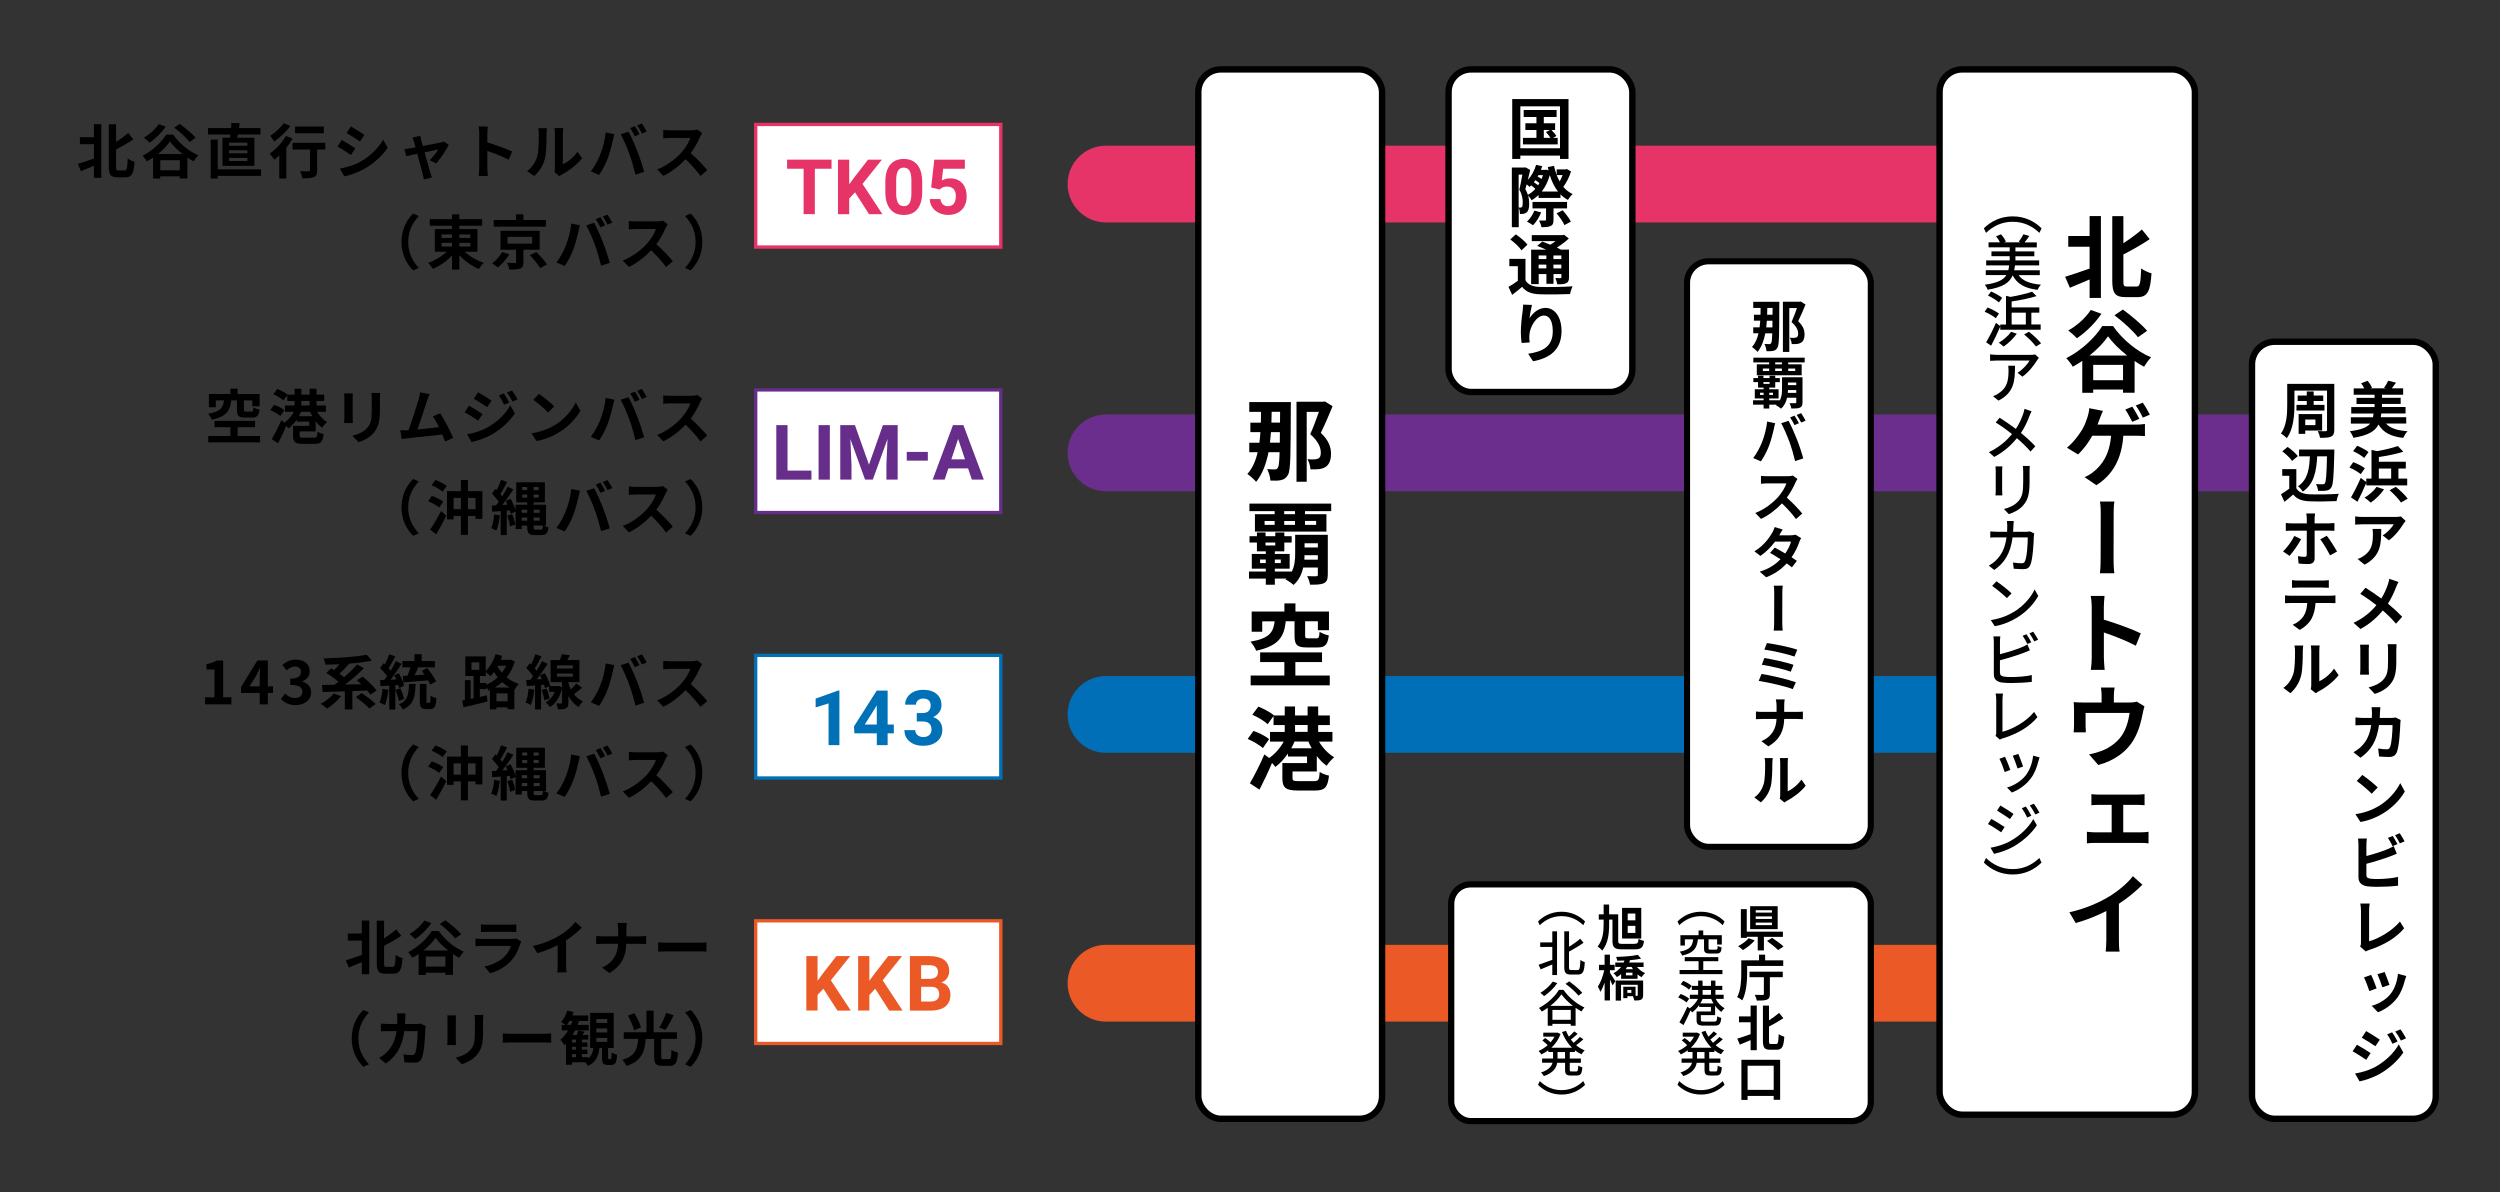 <?xml version="1.0" encoding="UTF-8"?>
<svg id="_レイヤー_2" data-name="レイヤー 2" xmlns="http://www.w3.org/2000/svg" xmlns:xlink="http://www.w3.org/1999/xlink" viewBox="0 0 750 357.64">
  <rect x="0" y="0" width="750" height="357.64" fill="#333333" stroke="none"/>
  <defs>
    <style>
      .cls-1 {
        fill: #0071b6;
      }

      .cls-2 {
        fill: #6c2e8d;
      }

      .cls-3 {
        stroke: #0071b6;
      }

      .cls-3, .cls-4, .cls-5, .cls-6, .cls-7, .cls-8, .cls-9 {
        fill: #fff;
        stroke-miterlimit: 10;
      }

      .cls-3, .cls-6, .cls-8 {
        stroke-width: 1px;
      }

      .cls-10 {
        fill: none;
      }

      .cls-4 {
        stroke-width: 1.92px;
      }

      .cls-4, .cls-5, .cls-9 {
        stroke: #000;
      }

      .cls-11 {
        fill: #016fb7;
      }

      .cls-12 {
        fill: #e63368;
      }

      .cls-5 {
        stroke-width: 1.83px;
      }

      .cls-6 {
        stroke: #662d8b;
      }

      .cls-13 {
        fill: #662d8b;
      }

      .cls-7 {
        stroke: #e63368;
        stroke-width: 1px;
      }

      .cls-8 {
        stroke: #eb5a26;
      }

      .cls-14 {
        clip-path: url(#clippath);
      }

      .cls-9 {
        stroke-width: 1.87px;
      }

      .cls-15 {
        fill: #eb5a26;
      }
    </style>
    <clipPath id="clippath">
      <rect class="cls-10" width="750" height="357.64"/>
    </clipPath>
  </defs>
  <g id="_デザイン" data-name="デザイン">
    <g class="cls-14">
      <path class="cls-11" d="M647.73,225.85h-315.93c-6.36,0-11.52-5.16-11.52-11.52s5.16-11.52,11.52-11.52h315.93c6.36,0,11.52,5.16,11.52,11.52s-5.16,11.52-11.52,11.52Z"/>
      <path class="cls-12" d="M647.73,66.74h-315.93c-6.36,0-11.52-5.16-11.52-11.52s5.16-11.52,11.52-11.52h315.93c6.36,0,11.52,5.16,11.52,11.52s-5.16,11.52-11.52,11.52Z"/>
      <path class="cls-15" d="M645.63,306.49h-313.83c-6.36,0-11.52-5.16-11.52-11.52s5.16-11.52,11.52-11.52h313.83c6.36,0,11.52,5.16,11.52,11.52s-5.16,11.52-11.52,11.52Z"/>
      <path class="cls-2" d="M719.33,147.38h-387.53c-6.36,0-11.52-5.16-11.52-11.52s5.16-11.52,11.52-11.52h387.53c6.36,0,11.52,5.16,11.52,11.52s-5.16,11.52-11.52,11.52Z"/>
      <g>
        <rect class="cls-4" x="581.87" y="20.82" width="76.6" height="313.59" rx="6.77" ry="6.77"/>
        <g>
          <g>
            <path d="M626.88,64.82h3.39v24.57h-3.39v-5.55c-2.06.89-4.15,1.76-5.91,2.49l-1.44-3.3c1.84-.54,4.61-1.49,7.35-2.46v-6.55h-6.4v-3.22h6.4v-5.96ZM640.98,85.97c1.03,0,1.19-1.08,1.38-5.44.79.62,2.2,1.25,3.09,1.46-.33,5.17-1.11,7.15-4.15,7.15h-3.63c-3.09,0-3.99-1.11-3.99-4.93v-19.37h3.33v8.13c2.06-1.33,4.07-2.84,5.56-4.12l2.33,2.9c-2.39,1.63-5.23,3.22-7.89,4.6v7.91c0,1.52.16,1.71,1.14,1.71h2.82Z"/>
            <path d="M633.9,97.81c2.85,4.09,7.19,7.61,11.42,9.4-.79.81-1.52,1.84-2.09,2.82-.95-.51-1.9-1.08-2.85-1.73v9.53h-3.47v-.98h-8.95v1h-3.28v-9.59c-.92.65-1.87,1.22-2.85,1.76-.41-.76-1.3-1.9-1.95-2.57,4.5-2.25,8.79-6.31,10.79-9.64h3.23ZM630.43,94.13c-1.87,2.82-4.8,5.63-7.35,7.34-.57-.62-1.87-1.79-2.6-2.33,2.58-1.41,5.23-3.79,6.75-6.15l3.2,1.14ZM638.16,106.67c-2.3-1.81-4.39-3.87-5.75-5.77-1.3,1.9-3.25,3.93-5.56,5.77h11.31ZM636.91,114.06v-4.6h-8.95v4.6h8.95ZM641.39,101.17c-1.41-1.87-4.5-4.66-7.05-6.58l2.52-1.73c2.47,1.81,5.69,4.47,7.27,6.39l-2.74,1.92Z"/>
            <path d="M640.71,127.39c.68,0,1.9-.05,2.77-.19v3.63c-1-.08-2.17-.11-2.77-.11h-3.71c-.49,7.04-3.25,11.78-8.08,14.84l-3.55-2.41c.95-.41,1.87-.95,2.5-1.46,2.79-2.14,5.02-5.42,5.45-10.97h-5.64c-1.06,1.95-2.71,4.2-4.28,5.61l-3.33-2.03c1.87-1.44,3.61-3.82,4.61-5.47.73-1.25,1.22-2.63,1.55-3.63.27-.81.51-1.84.54-2.74l4.12.81c-.33.68-.68,1.6-.9,2.17-.19.57-.46,1.25-.73,1.95h11.47ZM639.68,126.55c-.57-1.08-1.38-2.68-2.09-3.68l2.09-.87c.68.98,1.6,2.65,2.12,3.63l-2.12.92ZM642.85,125.3c-.51-1.11-1.38-2.65-2.12-3.66l2.09-.84c.71.98,1.68,2.68,2.14,3.6l-2.12.89Z"/>
            <path d="M629.97,171.97c.22-1.65.22-3.68.22-4.74,0-1.81.03-10.75.03-13.05,0-.92,0-2.52-.24-3.71h4.34c-.22,1.19-.22,2.76-.22,3.71,0,2.3-.03,11.24-.03,13.05,0,.79,0,3.09.22,4.74h-4.31Z"/>
            <path d="M640.76,193.72c-2.74-1.46-6.72-3.01-9.6-3.98v7.53c0,.76.14,2.6.24,3.68h-4.15c.16-1.03.27-2.63.27-3.68v-15.28c0-.95-.11-2.25-.3-3.22h4.15c-.08.95-.22,2.11-.22,3.22v3.9c3.55,1.06,8.68,2.92,11.09,4.12l-1.49,3.71Z"/>
            <path d="M643.34,211.9c-.19.57-.41,1.57-.52,2.11-.49,2.55-1.17,5.12-2.49,7.5-2.12,3.93-6.1,6.74-10.85,7.99l-2.77-3.2c1.22-.19,2.66-.62,3.77-1.03,2.2-.84,4.53-2.41,6.02-4.55,1.36-1.95,2.03-4.47,2.39-6.83h-13.21v3.87c0,.62.03,1.44.08,1.95h-3.66c.05-.65.11-1.49.11-2.22v-4.58c0-.62-.03-1.65-.11-2.27.9.08,1.71.11,2.71.11h5.67v-2.03c0-.76-.03-1.3-.19-2.46h4.09c-.16,1.16-.22,1.71-.22,2.46v2.03h4.64c1.14,0,1.76-.11,2.22-.27l2.3,1.41Z"/>
            <path d="M642.53,249.69c.76,0,1.46-.08,2.03-.16v3.49c-.57-.11-1.54-.14-2.03-.14h-14.29c-.62,0-1.46.03-2.17.14v-3.49c.68.08,1.52.16,2.17.16h5.26v-8.23h-3.99c-.57,0-1.54.05-2.09.11v-3.33c.57.08,1.52.14,2.09.14h11.77c.65,0,1.44-.05,2.09-.14v3.33c-.68-.05-1.46-.11-2.09-.11h-4.31v8.23h5.56Z"/>
            <path d="M635.67,282c0,1.19.05,2.84.22,3.49h-4.18c.08-.62.19-2.3.19-3.49v-8.69c-2.74,1.38-6.07,2.76-9.19,3.6l-1.9-3.22c4.64-1.03,9.14-2.98,12.12-4.85,2.68-1.65,5.45-4.01,6.94-5.99l2.85,2.57c-2.03,2-4.42,4.01-7.05,5.71v10.86Z"/>
          </g>
          <g>
            <path d="M603.81,64.91c3.68,0,6.58,1.52,8.66,3.58l-.65,1.37c-2.06-1.97-4.67-3.33-8.01-3.33s-5.94,1.36-8,3.33l-.65-1.37c2.08-2.06,4.98-3.58,8.66-3.58Z"/>
            <path d="M605.55,82.52c1.23,1.74,3.42,2.6,6.72,2.88-.36.38-.82,1.08-1.01,1.55-3.82-.47-6.1-1.75-7.46-4.34-.92,2.17-2.9,3.56-7.5,4.3-.13-.43-.52-1.12-.85-1.5,3.82-.52,5.6-1.45,6.47-2.89h-6.19v-1.46h6.77c.11-.45.18-.92.25-1.45h-6.9v-1.5h7.06v-1.25h-5.47v-1.45h5.47v-1.21h-6.34v-1.5h3.42c-.27-.6-.72-1.28-1.18-1.81l1.47-.6c.62.63,1.23,1.52,1.47,2.19l-.49.22h4.96l-.6-.18c.49-.63,1.1-1.57,1.41-2.24l1.77.51c-.45.71-.98,1.39-1.45,1.92h3.69v1.5h-6.41v1.21h5.67v1.45h-5.67v1.25h7.12v1.5h-7.25c-.07.51-.15.99-.24,1.45h7.68v1.46h-6.41Z"/>
            <path d="M598.72,95.47c-.69-.63-2.16-1.46-3.33-1.95l.89-1.27c1.16.45,2.64,1.23,3.41,1.83l-.96,1.39ZM600.08,97.97c-.82,1.9-1.83,4.03-2.74,5.73l-1.5-1.01c.85-1.43,2.06-3.74,2.95-5.84l1.29.99v-.49h1.72v-8.61l1.36.33c2.39-.43,4.89-.99,6.47-1.56l1.32,1.32c-2.08.67-4.91,1.23-7.46,1.61v1.77h8.31v1.59h-2.39v3.54h2.79v1.57h-12.12v-.96ZM599.68,90.74c-.71-.65-2.12-1.54-3.28-2.06l.92-1.23c1.14.47,2.61,1.27,3.33,1.92l-.98,1.37ZM605.04,100.12c-1.03,1.45-2.59,2.93-3.97,3.85-.33-.31-1.01-.89-1.43-1.16,1.38-.8,2.83-2.04,3.69-3.27l1.7.58ZM603.49,97.35h4.26v-3.54h-4.26v3.54ZM608.68,99.52c1.27,1.01,2.86,2.46,3.64,3.49l-1.54.94c-.69-1.01-2.25-2.53-3.55-3.62l1.45-.81Z"/>
            <path d="M611.67,107.37c-.16.2-.45.52-.58.76-.76,1.28-2.46,3.54-4.37,4.88l-1.47-1.18c1.54-.9,3.1-2.68,3.62-3.67h-9.76c-.69,0-1.32.04-2.08.09v-1.95c.65.09,1.39.16,2.08.16h9.94c.42,0,1.2-.05,1.49-.13l1.12,1.03ZM604.5,109.72c0,4.65-.29,8.06-4.96,10.47l-1.63-1.34c.53-.16,1.16-.47,1.7-.87,2.55-1.65,2.95-3.89,2.95-6.83,0-.47-.02-.9-.09-1.43h2.03Z"/>
            <path d="M609.48,123.41c-.22.36-.51,1.03-.65,1.41-.56,1.5-1.41,3.4-2.55,5.06,1.58,1.28,3.1,2.68,4.31,4l-1.43,1.59c-1.27-1.48-2.59-2.73-4.08-4.01-1.61,1.95-3.75,4-6.81,5.62l-1.61-1.43c3.03-1.45,5.2-3.29,6.94-5.44-1.3-1.03-3.15-2.4-4.89-3.47l1.18-1.43c1.49.94,3.44,2.3,4.87,3.36,1.03-1.54,1.7-3.09,2.21-4.56.14-.4.31-1.03.38-1.45l2.14.74Z"/>
            <path d="M600.71,139.92c-.04.36-.07.83-.07,1.3v5.97c0,.45.04,1.08.07,1.43h-2.08c.04-.29.09-.92.09-1.45v-5.95c0-.31-.04-.94-.07-1.3h2.06ZM608.92,139.78c-.04.47-.05.99-.05,1.65v3.15c0,4.07-.65,5.57-1.96,7.07-1.14,1.36-2.95,2.15-4.26,2.59l-1.47-1.54c1.68-.42,3.21-1.1,4.31-2.33,1.23-1.39,1.47-2.78,1.47-5.9v-3.04c0-.65-.05-1.18-.11-1.65h2.07Z"/>
            <path d="M610.26,160.03c-.05.31-.09.67-.11.89-.05,1.81-.29,6.87-1.07,8.62-.38.83-.98,1.21-2.08,1.21-.94,0-1.99-.07-2.88-.13l-.22-1.86c.91.13,1.85.22,2.57.22.54,0,.83-.16,1.01-.61.62-1.23.85-5.26.85-7.16h-4.56c-.65,4.92-2.43,7.65-5.49,9.78l-1.63-1.3c.65-.36,1.43-.9,2.05-1.5,1.72-1.63,2.83-3.76,3.26-6.98h-2.7c-.65,0-1.5,0-2.17.07v-1.86c.67.05,1.48.11,2.16.11h2.88c.04-.54.05-1.08.05-1.68,0-.42-.04-1.14-.11-1.56h2.06c-.05.42-.09,1.08-.11,1.52-.02.6-.05,1.18-.09,1.72h3.86c.47,0,.87-.05,1.21-.11l1.25.61Z"/>
            <path d="M604.21,183.54c2.88-1.75,5.11-4.41,6.18-6.69l1.09,1.93c-1.27,2.3-3.48,4.72-6.23,6.42-1.79,1.12-4.06,2.17-6.83,2.66l-1.18-1.83c2.97-.45,5.27-1.45,6.97-2.5ZM603.47,178.01l-1.41,1.43c-.91-.94-3.12-2.78-4.42-3.67l1.29-1.37c1.2.78,3.57,2.62,4.55,3.62Z"/>
            <path d="M599.99,201.73c0,.85.36,1.07,1.2,1.25.54.09,1.38.13,2.23.13,1.87,0,4.66-.2,6.12-.6v2.04c-1.59.22-4.27.36-6.21.36-1.11,0-2.17-.07-2.92-.18-1.45-.25-2.26-.98-2.26-2.46v-9.73c0-.42-.04-1.16-.13-1.63h2.08c-.07.47-.11,1.12-.11,1.63v3.71c2.1-.51,4.75-1.34,6.5-2.06.56-.25,1.14-.51,1.72-.87l.76,1.77c-.58.23-1.29.54-1.85.76-1.92.72-4.89,1.66-7.14,2.24v3.63ZM608.21,193.2c-.36-.72-.94-1.79-1.41-2.46l1.14-.47c.45.63,1.09,1.74,1.45,2.42l-1.18.51ZM609.97,189.51c.47.67,1.12,1.77,1.47,2.4l-1.16.51c-.38-.74-.96-1.77-1.45-2.44l1.14-.47Z"/>
            <path d="M598.67,220.76c.16-.36.2-.63.2-.99v-9.94c0-.56-.09-1.37-.18-1.77h2.21c-.09.54-.16,1.18-.16,1.77v9.71c3.21-.85,7.25-3.15,9.49-5.97l1,1.57c-2.35,2.88-6.05,5.04-10.36,6.36-.22.05-.54.16-.91.38l-1.29-1.12Z"/>
            <path d="M603.11,230.98l-1.7.63c-.27-.92-1.18-3.29-1.58-3.98l1.68-.6c.4.81,1.27,2.98,1.59,3.94ZM611.87,227.23c-.15.45-.25.8-.34,1.07-.47,1.9-1.14,3.73-2.35,5.3-1.59,2.08-3.68,3.4-5.61,4.16l-1.47-1.5c1.94-.56,4.13-1.79,5.58-3.6,1.21-1.54,2.05-3.8,2.25-5.97l1.96.54ZM606.93,229.96l-1.67.58c-.25-.89-1.03-2.98-1.43-3.83l1.67-.56c.31.74,1.2,3.04,1.43,3.81Z"/>
            <path d="M601.37,248.12l-1.01,1.57c-.94-.67-2.84-1.9-3.97-2.48l1.01-1.54c1.12.6,3.15,1.84,3.97,2.44ZM603.16,252.28c2.99-1.68,5.4-4.05,6.83-6.56l1.07,1.86c-1.59,2.42-4.08,4.68-6.94,6.36-1.79,1.03-4.29,1.88-5.91,2.21l-1.05-1.83c1.97-.34,4.15-.99,6-2.04ZM604.05,244.18l-1.05,1.54c-.91-.67-2.81-1.9-3.89-2.53l1-1.54c1.11.63,3.12,1.93,3.95,2.53ZM609.41,244.72l-1.25.54c-.49-1.03-1-1.95-1.61-2.8l1.21-.51c.47.69,1.23,1.93,1.65,2.77ZM611.84,243.8l-1.23.54c-.53-.99-1.05-1.9-1.68-2.71l1.21-.52c.53.65,1.27,1.88,1.7,2.69Z"/>
            <path d="M603.81,262.35c-3.68,0-6.57-1.52-8.66-3.58l.65-1.37c2.06,1.97,4.67,3.33,8,3.33s5.94-1.36,8.01-3.33l.65,1.37c-2.08,2.06-4.98,3.58-8.66,3.58Z"/>
          </g>
        </g>
      </g>
      <g>
        <rect class="cls-4" x="359.49" y="20.82" width="55.13" height="314.82" rx="6.77" ry="6.77"/>
        <g>
          <path d="M387.27,120.62s-.03,1.22-.03,1.63c-.05,14-.03,18.85-.84,20.2-.62,1.03-1.14,1.35-2.03,1.57-.84.22-2.01.19-3.25.16-.05-1-.43-2.46-.98-3.44,1,.08,1.9.08,2.41.08.35,0,.6-.14.84-.57.27-.46.41-1.76.49-4.6h-3.33c-.71,3.57-1.82,6.55-3.71,8.91-.43-.6-1.9-1.87-2.63-2.38,1.52-1.68,2.49-3.9,3.09-6.53h-2.52v-2.84h3.04c.14-1.03.22-2.06.3-3.17h-3.01v-2.84h3.15c.03-1.06.05-2.14.05-3.25h-3.53v-2.93h12.5ZM383.94,132.81c.03-.95.03-1.98.03-3.17h-2.68c-.08,1.11-.19,2.14-.3,3.17h2.96ZM381.5,123.54c0,1.11-.03,2.19-.08,3.25h2.58l.03-3.25h-2.52ZM399.77,121.89c-1.06,2.55-2.33,5.58-3.53,7.96,2.52,2.38,3.06,4.47,3.06,6.26,0,1.92-.52,3.22-1.6,3.95-.54.35-1.22.57-1.98.68-.71.08-1.68.08-2.58.05-.05-.87-.38-2.17-.89-3.03.81.08,1.46.08,1.98.05.43,0,.89-.08,1.25-.24.57-.3.76-.89.76-1.79,0-1.52-.73-3.41-3.17-5.53.89-1.95,1.87-4.63,2.6-6.69h-3.66v20.96h-3.06v-24h8.05l.46-.11,2.3,1.46Z"/>
          <path d="M398.33,172.46c0,1.38-.3,2.09-1.22,2.52-.89.41-2.25.43-4.09.43-.11-.76-.49-1.84-.87-2.57,1.14.05,2.36.05,2.71.03.35,0,.49-.11.49-.43v-2.19h-4.39c-.43,1.92-1.27,3.82-2.9,5.23-.51-.49-1.76-1.35-2.41-1.65l.27-.24h-3.47v1.84h-2.71v-1.84h-5.04v-2.14h5.04v-.84h-4.2v-4.42h4.2v-.79h-2.66v-2.63h-2.22v-1.92h2.22v-1.11h2.58v1.11h2.93v-1.11h2.71v1.11h2.2v1.92h-2.2v2.63h-2.85v.79h4.45v4.42h-4.45v.84h5.07v.08c.92-1.79,1.03-3.79,1.03-5.53v-5.55h9.79v12.03ZM399.36,151.09v2.25h-7.86v.92h6.43v5.23h-21.45v-5.23h5.91v-.92h-7.56v-2.25h24.54ZM379.73,168.91v-1.06h-1.71v1.06h1.71ZM379.38,157.46h3.01v-1.17h-3.01v1.17ZM379.65,163.63h2.93v-.87h-2.93v.87ZM382.45,167.86v1.06h1.79v-1.06h-1.79ZM388.49,153.34h-3.23v.92h3.23v-.92ZM385.27,157.46h3.23v-1.17h-3.23v1.17ZM395.35,167.91v-1.35h-3.99c0,.43-.03.89-.05,1.35h4.04ZM391.37,162.98v1.25h3.99v-1.25h-3.99ZM391.5,156.29v1.17h3.34v-1.17h-3.34Z"/>
          <path d="M385.73,186.39c-.49,4.5-1.98,7.34-8.87,8.83-.27-.76-1.08-2.06-1.74-2.71,5.91-1.03,6.86-2.93,7.29-6.12h-3.74v3.14h-3.17v-6.07h9.82v-2.44h3.31v2.44h10.06v5.61h-3.33v-2.68h-3.82v4.28c0,.73.16.84,1,.84h2.41c.68,0,.81-.27.92-1.98.6.46,1.92.92,2.77,1.11-.33,2.84-1.19,3.6-3.36,3.6h-3.23c-3.04,0-3.69-.87-3.69-3.55v-4.31h-2.63ZM398.93,202.66v2.93h-23.73v-2.93h10.11v-4.04h-7.27v-2.9h18.57v2.9h-8v4.04h10.3Z"/>
          <path d="M378.87,224.42c-.95-.89-2.96-2.03-4.56-2.74l1.74-2.41c1.63.57,3.66,1.6,4.69,2.46l-1.87,2.68ZM387.76,231.43v1.95c0,.84.27.95,1.84.95h4.66c1.3,0,1.49-.35,1.65-2.76.62.49,1.95.95,2.79,1.11-.41,3.6-1.27,4.47-4.2,4.47h-5.21c-3.58,0-4.58-.84-4.58-3.71v-4.52h7.4v-1.95h-5.72v-.92c-1.11,1.6-2.41,3.03-3.8,4.04-.24-.35-.6-.81-.98-1.22-1.14,2.71-2.5,5.58-3.77,8.02l-2.87-1.9c1.22-2.09,2.98-5.5,4.34-8.67l1.44,1.08c1.71-1.16,3.31-3.01,4.37-4.93h-4.12v-2.9h4.42v-2.06h-3.36v-2.71l-1.76,2.46c-.95-.92-2.98-2.14-4.61-2.84l1.82-2.44c1.57.65,3.66,1.73,4.69,2.63l-.03.03h3.25v-2.71h3.09v2.71h3.77v-2.71h3.17v2.71h3.5v2.87h-3.5v2.06h4.28v2.9h-4.04c1.11,1.9,2.82,3.68,4.56,4.71-.73.6-1.76,1.73-2.25,2.55-1.06-.73-2.06-1.76-2.96-2.92v4.63h-7.29ZM393.51,224.47c-.38-.65-.71-1.33-1-2h-4.15c-.27.68-.62,1.35-.98,2h6.13ZM388.52,219.57h3.77v-2.06h-3.77v2.06Z"/>
        </g>
      </g>
      <g>
        <rect class="cls-4" x="434.57" y="20.82" width="55.13" height="96.79" rx="6.77" ry="6.77"/>
        <g>
          <path d="M470.55,29.72v17.97h-2.55v-1h-11.9v1h-2.43v-17.97h16.88ZM468,44.47v-12.57h-11.9v12.57h11.9ZM467.3,41.36v1.95h-10.41v-1.95h4.04v-2.37h-3.32v-2.01h3.32v-1.89h-3.82v-2.09h9.87v2.09h-3.84v1.89h3.4v2.01h-1.11c.54.56,1.19,1.31,1.51,1.79l-1.04.58h1.41ZM463.14,41.36h2.01c-.34-.54-.9-1.23-1.37-1.75l1.23-.62h-1.87v2.37Z"/>
          <path d="M471.3,51.46c-.52,1.65-1.39,3.39-2.31,4.6.78.9,1.71,1.65,2.79,2.15-.46.4-1.09,1.2-1.41,1.77-.84-.46-1.57-1.02-2.23-1.69v1.08h-6.57v-.86c-.64.6-1.33,1.14-2.07,1.57-.24-.42-.68-1.02-1.08-1.43.26.88.34,1.71.34,2.47,0,1.31-.24,2.19-.78,2.59-.26.26-.6.36-.98.44-.28.04-.64.06-1.02.04,0-.52-.1-1.29-.36-1.85v5.82h-2.07v-17.89h3.76l.3-.08,1.45.8c-.22.92-.46,1.97-.72,2.99,1.13-1.23,1.99-2.81,2.49-4.52l1.83.38c-.12.38-.24.76-.4,1.12h1.33l.36-.06.62.22c-.1-.32-.16-.66-.24-1l1.87-.36c.36,1.71.92,3.29,1.69,4.66.34-.58.66-1.24.9-1.91h-1.79v-1.69h2.65l.38-.12,1.29.74ZM455.6,62.26c.2.02.38.02.54.02s.32-.06.44-.18c.16-.18.24-.66.24-1.29,0-1.02-.12-2.37-1.02-3.88.32-1.29.66-3.13.9-4.54h-1.11v9.86ZM460.59,56.66c-.32-.34-.8-.72-1.23-1.04-.18.16-.34.32-.5.46-.18-.2-.52-.52-.86-.78-.14.52-.28,1-.4,1.45.34.58.58,1.14.76,1.69.8-.42,1.57-1.02,2.23-1.77ZM462.36,63.7c-.56,1.45-1.55,2.95-2.45,3.88-.44-.3-1.31-.86-1.81-1.1.92-.86,1.75-2.09,2.21-3.29l2.05.52ZM466.05,62.52v3.43c0,1-.18,1.53-.86,1.85-.66.32-1.55.36-2.75.36-.1-.62-.44-1.47-.72-2.01.74.02,1.55.02,1.77.02.24-.02.32-.06.32-.26v-3.39h-4.06v-1.93h10.37v1.93h-4.06ZM461.83,54.93c-.32-.28-.76-.6-1.21-.88-.14.22-.3.42-.46.62.44.28.92.62,1.25.92.16-.2.3-.44.42-.66ZM461.53,52.54c-.08.14-.16.28-.24.42.4.22.84.48,1.19.72.16-.38.3-.76.42-1.14h-1.37ZM467.4,57.46c-1.07-1.35-1.87-3.01-2.47-4.92-.54,1.95-1.37,3.59-2.41,4.92h4.88ZM468.79,63.08c.9,1.02,2.01,2.43,2.47,3.41l-1.93,1.04c-.4-.96-1.45-2.45-2.35-3.53l1.81-.92Z"/>
          <path d="M457.63,84.08c.78,1.35,2.17,1.91,4.22,1.99,2.39.1,7.15.04,9.91-.18-.28.56-.64,1.67-.74,2.33-2.47.12-6.73.16-9.18.06-2.41-.1-4-.68-5.2-2.23-.92.78-1.87,1.57-2.99,2.41l-1.11-2.39c.86-.48,1.89-1.14,2.81-1.83v-4.38h-2.55v-2.19h4.84v6.41ZM456.45,75.1c-.62-.96-2.13-2.35-3.36-3.27l1.65-1.53c1.23.84,2.77,2.13,3.5,3.09l-1.79,1.71ZM461.59,85.24h-2.25v-10.34h4.5c-.9-.42-1.87-.82-2.69-1.14l1.55-1.29c.7.26,1.55.58,2.37.94.56-.32,1.11-.7,1.61-1.06h-7.15v-1.81h9.22l.46-.12,1.43,1.14c-1,.94-2.27,1.91-3.58,2.71.44.22.86.42,1.21.62h2.43v8.27c0,.96-.18,1.47-.82,1.79-.64.34-1.51.34-2.71.34-.08-.58-.32-1.37-.58-1.87.62.02,1.33.02,1.53.02.24-.02.3-.1.3-.3v-.92h-2.37v2.93h-2.13v-2.93h-2.31v3.01ZM461.59,76.63v1.08h2.31v-1.08h-2.31ZM463.9,80.51v-1.12h-2.31v1.12h2.31ZM468.4,76.63h-2.37v1.08h2.37v-1.08ZM468.4,80.51v-1.12h-2.37v1.12h2.37Z"/>
          <path d="M459.6,91.48c-.26.94-.64,2.95-.76,4.02.92-1.49,2.63-3.13,4.8-3.13,2.73,0,4.82,2.65,4.82,6.95,0,5.5-3.38,8.11-8.54,9.06l-1.47-2.25c4.32-.66,7.38-2.09,7.38-6.79,0-2.99-1-4.68-2.63-4.68-2.29,0-4.32,3.45-4.4,6-.04.52-.02,1.17.1,2.07l-2.41.16c-.12-.76-.24-1.95-.24-3.25,0-1.81.24-4.22.54-6.25.08-.7.14-1.47.16-2.01l2.65.1Z"/>
        </g>
      </g>
      <g>
        <rect class="cls-5" x="506.11" y="78.39" width="55.13" height="175.66" rx="6.44" ry="6.44"/>
        <g>
          <path d="M533.81,90.56s-.02.77-.02,1.02c-.03,8.79-.02,11.83-.53,12.68-.39.65-.71.85-1.28.99-.53.14-1.26.12-2.04.1-.03-.63-.27-1.55-.61-2.16.63.05,1.19.05,1.51.05.22,0,.37-.09.53-.36.17-.29.25-1.1.31-2.89h-2.09c-.44,2.24-1.14,4.11-2.33,5.59-.27-.37-1.19-1.17-1.65-1.5.95-1.05,1.57-2.45,1.94-4.1h-1.58v-1.78h1.91c.08-.65.14-1.29.19-1.99h-1.89v-1.78h1.97c.02-.66.03-1.34.03-2.04h-2.21v-1.84h7.84ZM531.72,98.21c.02-.59.02-1.24.02-1.99h-1.68c-.05.7-.12,1.34-.19,1.99h1.85ZM530.19,92.39c0,.7-.02,1.38-.05,2.04h1.62l.02-2.04h-1.58ZM541.66,91.36c-.66,1.6-1.46,3.5-2.21,5,1.58,1.5,1.92,2.8,1.92,3.93,0,1.21-.32,2.02-1,2.48-.34.22-.77.36-1.24.42-.44.05-1.05.05-1.62.03-.03-.54-.24-1.36-.56-1.9.51.05.92.05,1.24.03.27,0,.56-.05.78-.15.36-.19.48-.56.48-1.12,0-.95-.46-2.14-1.99-3.47.56-1.22,1.17-2.91,1.63-4.2h-2.3v13.16h-1.92v-15.06h5.05l.29-.07,1.45.92Z"/>
          <path d="M540.75,120.71c0,.87-.19,1.31-.77,1.58-.56.25-1.41.27-2.57.27-.07-.48-.31-1.16-.54-1.61.71.03,1.48.03,1.7.02.22,0,.31-.07.31-.27v-1.38h-2.76c-.27,1.21-.8,2.4-1.82,3.28-.32-.31-1.11-.85-1.51-1.04l.17-.15h-2.18v1.16h-1.7v-1.16h-3.16v-1.34h3.16v-.53h-2.64v-2.77h2.64v-.49h-1.67v-1.65h-1.4v-1.21h1.4v-.7h1.62v.7h1.84v-.7h1.7v.7h1.38v1.21h-1.38v1.65h-1.79v.49h2.79v2.77h-2.79v.53h3.18v.05c.58-1.12.65-2.38.65-3.47v-3.48h6.14v7.55ZM541.4,107.3v1.41h-4.93v.58h4.03v3.28h-13.46v-3.28h3.71v-.58h-4.75v-1.41h15.4ZM529.08,118.49v-.66h-1.07v.66h1.07ZM528.86,111.3h1.89v-.73h-1.89v.73ZM529.03,115.17h1.84v-.54h-1.84v.54ZM530.78,117.82v.66h1.12v-.66h-1.12ZM534.58,108.71h-2.02v.58h2.02v-.58ZM532.55,111.3h2.02v-.73h-2.02v.73ZM538.88,117.86v-.85h-2.5c0,.27-.02.56-.03.85h2.54ZM536.38,114.76v.78h2.5v-.78h-2.5ZM536.47,110.57v.73h2.09v-.73h-2.09Z"/>
          <path d="M530.14,126.46l2.42.51c-.14.46-.34,1.29-.39,1.65-.24,1.17-.85,3.47-1.43,5.03-.6,1.61-1.58,3.5-2.47,4.76l-2.31-.99c1.02-1.36,2.01-3.16,2.59-4.62.75-1.87,1.38-4.22,1.6-6.34ZM534.36,126.97l2.21-.73c.7,1.29,1.84,3.86,2.47,5.47.61,1.5,1.5,4.16,1.94,5.81l-2.45.8c-.48-1.97-1.07-4.08-1.74-5.88-.65-1.75-1.72-4.22-2.43-5.47ZM539.68,126.97l-1.34.56c-.34-.68-.85-1.67-1.31-2.31l1.31-.53c.42.59,1.02,1.67,1.34,2.28ZM541.66,126.21l-1.31.56c-.36-.7-.88-1.67-1.34-2.29l1.33-.54c.42.63,1.05,1.68,1.33,2.28Z"/>
          <path d="M539.24,143.68c-.12.19-.43.68-.58,1.04-.56,1.29-1.5,3.06-2.62,4.57,1.67,1.43,3.67,3.57,4.64,4.78l-1.89,1.65c-1.07-1.51-2.62-3.21-4.2-4.71-1.77,1.85-3.98,3.59-6.28,4.66l-1.72-1.78c2.71-1,5.26-3.03,6.84-4.78,1.11-1.26,2.11-2.91,2.5-4.1h-5.67c-.7,0-1.62.1-1.97.12v-2.38c.46.07,1.48.12,1.97.12h5.87c.73,0,1.4-.08,1.74-.19l1.36,1Z"/>
          <path d="M540.35,161.43c-.2.32-.42.78-.58,1.19-.41,1.29-1.19,2.96-2.3,4.56.63.39,1.17.77,1.6,1.07l-1.5,1.95c-.41-.34-.94-.75-1.55-1.17-1.5,1.61-3.45,3.11-6.18,4.15l-1.92-1.68c2.96-.9,4.85-2.31,6.23-3.72-1.14-.73-2.28-1.44-3.13-1.92l1.41-1.58c.88.46,2.02,1.1,3.15,1.77.82-1.19,1.48-2.57,1.74-3.57h-4.8c-1.16,1.55-2.71,3.15-4.39,4.3l-1.8-1.38c2.93-1.8,4.47-4.1,5.31-5.54.26-.41.61-1.16.77-1.75l2.4.76c-.39.58-.83,1.33-1.02,1.7l-.02.02h3.42c.51,0,1.09-.08,1.45-.19l1.72,1.04Z"/>
          <path d="M532.11,189.19c.14-1.04.14-2.31.14-2.97,0-1.14.02-6.75.02-8.19,0-.58,0-1.58-.15-2.33h2.72c-.14.75-.14,1.73-.14,2.33,0,1.44-.02,7.05-.02,8.19,0,.49,0,1.94.14,2.97h-2.71Z"/>
          <path d="M538.76,204.68l-.94,2.07c-2.25-.92-7.52-2.06-10.21-2.48l.85-2.09c2.86.44,7.98,1.65,10.29,2.5ZM538.05,199.44l-.82,2.07c-1.92-.73-6.19-1.7-8.69-2.09l.78-2.02c2.38.39,6.63,1.31,8.73,2.04ZM539.19,194.9l-.85,2.07c-1.94-.71-6.67-1.79-9.03-2.09l.76-1.97c2.21.27,7.03,1.26,9.12,1.99Z"/>
          <path d="M539.04,213.57c.77,0,1.48-.05,1.82-.1v2.29c-.34-.03-1.17-.07-1.84-.07h-3.76c-.1,3.35-1.14,6.09-4.75,8.23l-2.08-1.55c3.28-1.48,4.39-3.86,4.53-6.68h-4.27c-.71,0-1.38.03-1.91.07v-2.31c.51.07,1.19.12,1.85.12h4.34v-1.78c0-.56-.07-1.43-.22-1.96h2.65c-.1.53-.14,1.45-.14,1.96v1.78h3.76Z"/>
          <path d="M526.29,239.24c1.48-1.02,2.3-2.45,2.76-3.86.48-1.43.49-4.42.49-6.43,0-.68-.05-1.12-.17-1.53h2.45c0,.07-.12.82-.12,1.5,0,1.97-.05,5.34-.49,7-.49,1.89-1.53,3.54-2.96,4.79l-1.96-1.48ZM533.93,239.61c.08-.32.14-.76.14-1.22v-9.55c0-.75-.12-1.39-.14-1.43h2.48s-.1.7-.1,1.44v8.53c1.34-.58,3-1.89,4.12-3.5l1.28,1.82c-1.38,1.82-3.78,3.6-5.67,4.57-.32.17-.49.32-.71.48l-1.4-1.14Z"/>
        </g>
      </g>
      <g>
        <rect class="cls-3" x="226.71" y="196.61" width="73.53" height="36.79"/>
        <g>
          <path class="cls-1" d="M251.82,223.53h-3.25v-12.51l-3.88,1.2v-2.64l6.78-2.43h.35v16.37Z"/>
          <path class="cls-1" d="M266.29,217.37h1.86v2.62h-1.86v3.54h-3.25v-3.54h-6.71l-.15-2.04,6.83-10.77h3.28v10.2ZM259.42,217.37h3.62v-5.77l-.21.37-3.41,5.4Z"/>
          <path class="cls-1" d="M275.04,213.91h1.73c.82,0,1.44-.21,1.83-.62.4-.41.6-.96.6-1.64s-.2-1.17-.59-1.54-.93-.55-1.62-.55c-.62,0-1.14.17-1.56.51-.42.34-.63.78-.63,1.33h-3.25c0-.85.23-1.62.69-2.3.46-.68,1.11-1.21,1.93-1.59.83-.38,1.74-.57,2.74-.57,1.73,0,3.09.41,4.07,1.24.98.83,1.47,1.97,1.47,3.42,0,.75-.23,1.44-.69,2.07s-1.06,1.11-1.8,1.45c.92.33,1.61.82,2.06,1.48.45.66.68,1.44.68,2.34,0,1.45-.53,2.62-1.59,3.49s-2.46,1.31-4.21,1.31c-1.63,0-2.97-.43-4.01-1.29-1.04-.86-1.56-2-1.56-3.41h3.25c0,.61.23,1.12.69,1.5s1.03.58,1.7.58c.77,0,1.38-.2,1.82-.61.44-.41.66-.95.66-1.62,0-1.63-.9-2.45-2.7-2.45h-1.72v-2.54Z"/>
        </g>
      </g>
      <g>
        <rect class="cls-7" x="226.71" y="37.33" width="73.53" height="36.79"/>
        <g>
          <path class="cls-12" d="M249.46,50.62h-5.01v13.62h-3.37v-13.62h-4.95v-2.73h13.33v2.73Z"/>
          <path class="cls-12" d="M256.51,57.69l-1.75,1.89v4.67h-3.37v-16.35h3.37v7.41l1.48-2.03,4.17-5.38h4.15l-5.81,7.27,5.98,9.09h-4.01l-4.21-6.56Z"/>
          <path class="cls-12" d="M276.67,57.49c0,2.26-.47,3.99-1.41,5.19-.94,1.2-2.31,1.8-4.12,1.8s-3.15-.59-4.09-1.76-1.43-2.86-1.45-5.05v-3.01c0-2.28.47-4.02,1.42-5.2s2.31-1.77,4.1-1.77,3.15.59,4.09,1.76c.94,1.17,1.43,2.85,1.45,5.05v3.01ZM273.42,54.18c0-1.36-.19-2.34-.56-2.96-.37-.62-.95-.93-1.74-.93s-1.33.29-1.69.88c-.36.59-.56,1.51-.58,2.76v3.98c0,1.33.18,2.33.55,2.97.36.65.95.97,1.75.97s1.37-.31,1.72-.93c.35-.62.54-1.57.55-2.86v-3.89Z"/>
          <path class="cls-12" d="M279.35,56.21l.94-8.31h9.17v2.71h-6.51l-.41,3.52c.77-.41,1.59-.62,2.46-.62,1.56,0,2.78.48,3.67,1.45s1.33,2.32,1.33,4.05c0,1.06-.22,2-.67,2.84-.45.83-1.08,1.48-1.92,1.94-.83.46-1.81.69-2.95.69-.99,0-1.91-.2-2.75-.6-.85-.4-1.52-.96-2.01-1.69s-.75-1.55-.78-2.48h3.22c.07.68.31,1.21.71,1.59.41.38.94.57,1.6.57.73,0,1.3-.26,1.7-.79.4-.53.6-1.27.6-2.24s-.23-1.64-.69-2.13-1.11-.74-1.95-.74c-.77,0-1.4.2-1.88.61l-.31.29-2.59-.64Z"/>
        </g>
      </g>
      <g>
        <rect class="cls-8" x="226.71" y="276.25" width="73.53" height="36.79"/>
        <g>
          <path class="cls-15" d="M247.02,296.61l-1.75,1.89v4.67h-3.37v-16.35h3.37v7.41l1.48-2.03,4.17-5.38h4.15l-5.81,7.27,5.98,9.09h-4.01l-4.21-6.56Z"/>
          <path class="cls-15" d="M262.56,296.61l-1.75,1.89v4.67h-3.37v-16.35h3.37v7.41l1.48-2.03,4.17-5.38h4.15l-5.81,7.27,5.98,9.09h-4.01l-4.21-6.56Z"/>
          <path class="cls-15" d="M272.97,303.17v-16.35h5.73c1.99,0,3.49.38,4.52,1.14,1.03.76,1.54,1.87,1.54,3.34,0,.8-.21,1.51-.62,2.12-.41.61-.99,1.06-1.72,1.34.84.21,1.5.63,1.98,1.27s.73,1.42.73,2.34c0,1.57-.5,2.76-1.51,3.57-1,.81-2.44,1.22-4.29,1.24h-6.36ZM276.34,293.67h2.5c1.7-.03,2.55-.71,2.55-2.03,0-.74-.22-1.27-.65-1.6-.43-.33-1.11-.49-2.04-.49h-2.36v4.12ZM276.34,296.05v4.41h2.89c.79,0,1.42-.19,1.86-.57.45-.38.67-.9.67-1.57,0-1.5-.78-2.26-2.33-2.28h-3.09Z"/>
        </g>
      </g>
      <g>
        <rect class="cls-6" x="226.71" y="116.97" width="73.53" height="36.79"/>
        <g>
          <path class="cls-13" d="M236.27,141.18h7.16v2.71h-10.54v-16.35h3.37v13.65Z"/>
          <path class="cls-13" d="M248.95,143.89h-3.37v-16.35h3.37v16.35Z"/>
          <path class="cls-13" d="M256.48,127.54l4.21,11.86,4.18-11.86h4.43v16.35h-3.38v-4.47l.34-7.72-4.42,12.19h-2.32l-4.41-12.17.34,7.7v4.47h-3.37v-16.35h4.41Z"/>
          <path class="cls-13" d="M278.35,138.19h-6.33v-2.62h6.33v2.62Z"/>
          <path class="cls-13" d="M290.42,140.52h-5.91l-1.12,3.37h-3.59l6.09-16.35h3.13l6.13,16.35h-3.59l-1.14-3.37ZM285.41,137.79h4.09l-2.06-6.12-2.04,6.12Z"/>
        </g>
      </g>
      <g>
        <path d="M28.17,37.25h2.22v16.11h-2.22v-3.64c-1.35.59-2.72,1.15-3.88,1.63l-.94-2.17c1.21-.35,3.02-.98,4.82-1.62v-4.3h-4.2v-2.11h4.2v-3.91ZM37.41,51.12c.68,0,.78-.71.91-3.57.52.41,1.44.82,2.03.96-.21,3.39-.73,4.69-2.72,4.69h-2.38c-2.03,0-2.61-.73-2.61-3.23v-12.7h2.19v5.33c1.35-.87,2.67-1.86,3.64-2.7l1.53,1.9c-1.56,1.07-3.43,2.11-5.17,3.02v5.19c0,.99.11,1.12.75,1.12h1.85Z"/>
        <path d="M51.98,40.41c1.87,2.68,4.71,4.99,7.48,6.16-.52.53-1,1.21-1.37,1.85-.62-.34-1.24-.71-1.87-1.14v6.25h-2.28v-.64h-5.87v.66h-2.15v-6.29c-.6.43-1.23.8-1.87,1.15-.27-.5-.85-1.24-1.28-1.69,2.95-1.47,5.76-4.14,7.08-6.32h2.12ZM49.7,37.99c-1.23,1.85-3.15,3.69-4.82,4.81-.37-.41-1.23-1.17-1.71-1.53,1.69-.92,3.43-2.49,4.43-4.03l2.1.75ZM54.77,46.22c-1.51-1.19-2.88-2.54-3.77-3.78-.85,1.24-2.13,2.58-3.64,3.78h7.41ZM53.95,51.07v-3.02h-5.87v3.02h5.87ZM56.89,42.61c-.92-1.23-2.95-3.06-4.62-4.32l1.65-1.14c1.62,1.19,3.73,2.93,4.76,4.19l-1.8,1.26Z"/>
        <path d="M69,41.33c.05-.3.11-.64.14-.98h-6.75v-1.94h6.95c.04-.53.05-1.05.07-1.51l2.49.07c-.07.48-.12.96-.21,1.44h6.45v1.94h-6.77c-.07.34-.12.67-.2.98h5.14v8.44h-9.56v-8.44h2.26ZM78.32,52.77h-13.01v.8h-2.1v-11.69h2.1v8.92h13.01v1.97ZM74.21,42.81h-5.48v.91h5.48v-.91ZM74.21,45.1h-5.48v.89h5.48v-.89ZM74.21,47.39h-5.48v.91h5.48v-.91Z"/>
        <path d="M87.8,41.58c-.53.91-1.19,1.83-1.9,2.72v9.27h-2.12v-6.94c-.5.48-.98.92-1.46,1.31-.3-.43-1.01-1.39-1.44-1.83,1.81-1.24,3.75-3.3,4.89-5.31l2.03.78ZM87.14,37.8c-1.28,1.67-3.2,3.5-4.89,4.67-.27-.46-.8-1.31-1.17-1.72,1.48-.94,3.16-2.54,4.02-3.78l2.04.83ZM97.59,44.87h-2.44v6.23c0,1.14-.21,1.72-1,2.04-.75.32-1.88.35-3.47.35-.09-.62-.36-1.54-.64-2.15,1.01.05,2.19.05,2.51.04.32,0,.44-.07.44-.34v-6.18h-5.24v-2.01h9.83v2.01ZM97.15,39.98h-8.64v-2.01h8.64v2.01Z"/>
        <path d="M106.58,44.5l-1.3,1.99c-1.01-.69-2.84-1.9-4.05-2.52l1.3-1.97c1.19.64,3.15,1.86,4.05,2.5ZM108.02,48.56c3.02-1.69,5.49-4.12,6.92-6.66l1.37,2.42c-1.65,2.45-4.16,4.71-7.08,6.38-1.81,1.03-4.36,1.92-5.94,2.2l-1.33-2.34c1.99-.34,4.12-.94,6.06-1.99ZM109.32,40.48l-1.33,1.97c-1-.69-2.84-1.9-4.02-2.56l1.3-1.95c1.17.66,3.13,1.9,4.05,2.54Z"/>
        <path d="M128.88,48.05c.91-.82,2.13-2.33,2.61-3.2-.43.09-2.19.44-4.11.85.68,2.43,1.42,5.17,1.71,6.09.11.32.34,1.1.48,1.46l-2.42.59c-.05-.46-.18-1.05-.32-1.55-.27-.96-1-3.71-1.64-6.15-1.49.32-2.79.59-3.32.71l-.55-2.13c.57-.05,1.05-.11,1.64-.21.25-.04.89-.14,1.71-.3-.18-.69-.34-1.26-.46-1.65-.12-.46-.3-.89-.5-1.26l2.38-.57c.07.43.18.89.28,1.35l.48,1.72c2.26-.43,4.75-.91,5.44-1.07.32-.05.66-.16.91-.28l1.42,1.01c-.75,1.56-2.54,4.23-3.79,5.56l-1.96-.98Z"/>
        <path d="M152.62,47.92c-1.83-.96-4.5-1.99-6.42-2.65v5.03c0,.52.09,1.76.16,2.47h-2.77c.11-.69.18-1.76.18-2.47v-10.19c0-.64-.05-1.53-.18-2.15h2.77c-.07.62-.16,1.4-.16,2.15v2.61c2.38.69,5.79,1.95,7.43,2.75l-1.01,2.45Z"/>
        <path d="M158.1,51.35c1.56-1.1,2.52-2.74,3.02-4.24.5-1.53.52-4.88.52-7.03,0-.71-.05-1.19-.16-1.62h2.61c-.02.07-.12.87-.12,1.6,0,2.1-.05,5.84-.53,7.64-.53,2.01-1.64,3.75-3.16,5.1l-2.17-1.44ZM166.33,51.62c.07-.34.14-.83.14-1.31v-10.35c0-.8-.12-1.47-.14-1.53h2.65c-.02.05-.12.75-.12,1.55v9.29c1.44-.62,3.2-2.02,4.39-3.75l1.37,1.95c-1.48,1.92-4.04,3.84-6.03,4.85-.37.2-.55.36-.78.53l-1.48-1.23Z"/>
        <path d="M181.7,39.74l2.6.53c-.16.52-.36,1.39-.43,1.78-.25,1.24-.91,3.69-1.51,5.35-.64,1.72-1.69,3.75-2.63,5.08l-2.49-1.05c1.12-1.46,2.17-3.38,2.77-4.94.8-1.99,1.48-4.49,1.69-6.75ZM186.22,40.27l2.36-.76c.73,1.37,1.96,4.1,2.61,5.83.64,1.6,1.58,4.44,2.08,6.2l-2.63.85c-.5-2.11-1.14-4.35-1.85-6.27-.67-1.86-1.83-4.49-2.58-5.84ZM191.87,40.27l-1.42.62c-.37-.73-.91-1.79-1.39-2.47l1.4-.59c.45.66,1.07,1.78,1.4,2.43ZM194,39.45l-1.42.62c-.36-.75-.94-1.78-1.42-2.45l1.4-.59c.46.67,1.12,1.79,1.44,2.42Z"/>
        <path d="M210.63,39.97c-.14.2-.46.75-.62,1.1-.6,1.39-1.6,3.29-2.79,4.88,1.76,1.53,3.91,3.8,4.96,5.08l-2.03,1.76c-1.16-1.6-2.81-3.41-4.48-5.03-1.88,1.99-4.25,3.84-6.68,4.99l-1.83-1.92c2.86-1.08,5.62-3.23,7.29-5.1,1.17-1.33,2.26-3.09,2.65-4.35h-6.03c-.75,0-1.72.11-2.1.12v-2.52c.48.07,1.56.12,2.1.12h6.26c.78,0,1.49-.11,1.85-.23l1.46,1.08Z"/>
        <path d="M120.45,72.59c0-3.8,1.58-6.64,3.5-8.53l1.69.75c-1.78,1.92-3.18,4.37-3.18,7.78s1.4,5.86,3.18,7.78l-1.69.75c-1.92-1.88-3.5-4.72-3.5-8.53Z"/>
        <path d="M139.4,75.53c1.51,1.39,3.68,2.65,5.74,3.34-.5.43-1.17,1.28-1.51,1.83-2.08-.87-4.21-2.4-5.83-4.14v4.32h-2.19v-4.23c-1.58,1.71-3.68,3.14-5.72,4.01-.34-.52-1-1.35-1.46-1.78,2.03-.69,4.12-1.95,5.6-3.36h-3.59v-6.79h5.17v-1.01h-6.68v-1.97h6.68v-1.46h2.19v1.46h6.84v1.97h-6.84v1.01h5.42v6.79h-3.82ZM132.49,71.38h3.13v-1.05h-3.13v1.05ZM132.49,73.95h3.13v-1.08h-3.13v1.08ZM137.81,70.33v1.05h3.27v-1.05h-3.27ZM141.08,72.87h-3.27v1.08h3.27v-1.08Z"/>
        <path d="M152.8,76.3c-.89,1.42-2.2,2.98-3.45,3.94-.46-.39-1.24-.94-1.72-1.23,1.19-.85,2.42-2.27,3-3.41l2.17.69ZM163.78,68h-15.66v-2.01h6.67v-1.71h2.24v1.71h6.75v2.01ZM157.03,74.91v3.75c0,1.07-.2,1.6-.98,1.9s-1.83.32-3.25.32c-.11-.62-.39-1.44-.67-2.02.91.04,2.03.05,2.31.04.32-.02.39-.07.39-.3v-3.68h-4.68v-5.67h11.75v5.67h-4.87ZM152.26,73.1h7.4v-2.04h-7.4v2.04ZM160.9,75.6c1.1,1.1,2.54,2.7,3.22,3.75l-2.08,1.05c-.6-1.03-1.96-2.68-3.08-3.87l1.94-.92Z"/>
        <path d="M171.38,67.06l2.6.53c-.16.52-.36,1.39-.43,1.78-.25,1.24-.91,3.69-1.51,5.35-.64,1.72-1.69,3.75-2.63,5.08l-2.49-1.05c1.12-1.46,2.17-3.38,2.77-4.94.8-1.99,1.48-4.49,1.69-6.75ZM175.9,67.59l2.36-.76c.73,1.37,1.96,4.1,2.61,5.83.64,1.6,1.58,4.44,2.08,6.2l-2.63.85c-.5-2.11-1.14-4.35-1.85-6.27-.67-1.87-1.83-4.49-2.58-5.84ZM181.55,67.59l-1.42.62c-.37-.73-.91-1.79-1.39-2.47l1.4-.59c.45.66,1.07,1.78,1.4,2.43ZM183.68,66.78l-1.42.62c-.36-.75-.94-1.78-1.42-2.45l1.4-.59c.46.67,1.12,1.79,1.44,2.42Z"/>
        <path d="M200.31,67.29c-.14.2-.46.75-.62,1.1-.6,1.39-1.6,3.29-2.79,4.88,1.76,1.53,3.91,3.8,4.96,5.08l-2.03,1.76c-1.16-1.6-2.81-3.41-4.48-5.03-1.88,1.99-4.25,3.84-6.68,4.99l-1.83-1.92c2.86-1.08,5.62-3.23,7.29-5.1,1.17-1.33,2.26-3.09,2.65-4.35h-6.03c-.75,0-1.72.11-2.1.12v-2.52c.48.07,1.56.12,2.1.12h6.26c.78,0,1.49-.11,1.85-.23l1.46,1.08Z"/>
        <path d="M210.69,72.59c0,3.8-1.58,6.64-3.5,8.53l-1.69-.75c1.78-1.92,3.18-4.37,3.18-7.78s-1.4-5.86-3.18-7.78l1.69-.75c1.92,1.88,3.5,4.72,3.5,8.53Z"/>
      </g>
      <g>
        <path d="M69.37,120.12c-.32,2.95-1.3,4.81-5.81,5.79-.18-.5-.71-1.35-1.14-1.78,3.88-.67,4.5-1.92,4.78-4.01h-2.45v2.06h-2.08v-3.98h6.44v-1.6h2.17v1.6h6.6v3.68h-2.19v-1.76h-2.51v2.81c0,.48.11.55.66.55h1.58c.44,0,.53-.18.6-1.3.39.3,1.26.6,1.81.73-.21,1.86-.78,2.36-2.2,2.36h-2.12c-1.99,0-2.42-.57-2.42-2.33v-2.82h-1.72ZM78.03,130.8v1.92h-15.55v-1.92h6.63v-2.65h-4.76v-1.9h12.18v1.9h-5.24v2.65h6.76Z"/>
        <path d="M84.08,124.81c-.62-.59-1.94-1.33-2.99-1.79l1.14-1.58c1.07.37,2.4,1.05,3.08,1.62l-1.23,1.76ZM89.91,129.41v1.28c0,.55.18.62,1.21.62h3.06c.85,0,.98-.23,1.08-1.81.41.32,1.28.62,1.83.73-.27,2.36-.84,2.93-2.76,2.93h-3.41c-2.35,0-3-.55-3-2.43v-2.97h4.85v-1.28h-3.75v-.6c-.73,1.05-1.58,1.99-2.49,2.65-.16-.23-.39-.53-.64-.8-.75,1.78-1.64,3.66-2.47,5.26l-1.88-1.24c.8-1.37,1.96-3.61,2.84-5.68l.94.71c1.12-.76,2.17-1.97,2.86-3.23h-2.7v-1.9h2.9v-1.35h-2.2v-1.78l-1.16,1.62c-.62-.6-1.96-1.4-3.02-1.87l1.19-1.6c1.03.43,2.4,1.14,3.08,1.72l-.02.02h2.13v-1.78h2.03v1.78h2.47v-1.78h2.08v1.78h2.29v1.88h-2.29v1.35h2.81v1.9h-2.65c.73,1.24,1.85,2.42,2.99,3.09-.48.39-1.16,1.14-1.47,1.67-.69-.48-1.35-1.15-1.94-1.92v3.04h-4.78ZM93.68,124.85c-.25-.43-.46-.87-.66-1.31h-2.72c-.18.44-.41.89-.64,1.31h4.02ZM90.41,121.63h2.47v-1.35h-2.47v1.35Z"/>
        <path d="M105.85,118.03c-.04.39-.05.78-.05,1.35v6c0,.44.02,1.14.05,1.54h-2.63c.02-.34.09-1.03.09-1.56v-5.99c0-.34-.02-.96-.07-1.35h2.61ZM114.04,117.87c-.04.5-.07,1.07-.07,1.78v3.52c0,3.82-.75,5.45-2.06,6.91-1.17,1.3-3.02,2.17-4.32,2.58l-1.87-1.95c1.78-.41,3.27-1.08,4.36-2.24,1.21-1.33,1.44-2.66,1.44-5.43v-3.38c0-.71-.04-1.28-.11-1.78h2.63Z"/>
        <path d="M133.52,132.45c-.23-.6-.52-1.33-.83-2.1-2.9.34-8.28.91-10.52,1.14-.44.05-1.1.14-1.67.21l-.41-2.59c.6,0,1.37,0,1.96-.02l.48-.02c1.03-2.63,2.56-7.5,3.08-9.34.25-.91.36-1.46.43-2.04l2.83.57c-.25.53-.5,1.19-.76,1.97-.57,1.74-2.01,6.25-2.9,8.63,2.17-.21,4.69-.5,6.49-.71-.62-1.28-1.28-2.47-1.87-3.25l2.22-.91c1.26,1.92,3.08,5.4,3.89,7.39l-2.4,1.07Z"/>
        <path d="M144.76,124.22l-1.3,1.99c-1.01-.71-2.86-1.9-4.05-2.54l1.28-1.95c1.21.64,3.16,1.87,4.07,2.5ZM146.18,128.27c3.02-1.69,5.51-4.12,6.92-6.66l1.37,2.42c-1.64,2.47-4.16,4.71-7.06,6.39-1.81,1.01-4.37,1.9-5.94,2.18l-1.33-2.33c1.99-.34,4.12-.94,6.04-2.01ZM147.48,120.21l-1.32,1.95c-1-.69-2.84-1.88-4.02-2.54l1.28-1.95c1.17.64,3.13,1.9,4.05,2.54ZM152.78,120.76l-1.55.66c-.52-1.12-.92-1.88-1.56-2.79l1.48-.62c.52.75,1.23,1.94,1.64,2.75ZM155.27,119.8l-1.51.67c-.57-1.12-1.01-1.81-1.67-2.7l1.51-.62c.55.71,1.24,1.86,1.67,2.65Z"/>
        <path d="M166.26,127.65c3.02-1.79,5.35-4.51,6.47-6.91l1.39,2.5c-1.35,2.4-3.71,4.85-6.58,6.57-1.8,1.08-4.09,2.08-6.59,2.5l-1.49-2.34c2.77-.39,5.08-1.3,6.81-2.33ZM166.26,121.9l-1.81,1.87c-.92-1-3.15-2.93-4.44-3.84l1.67-1.78c1.24.83,3.56,2.68,4.59,3.75Z"/>
        <path d="M181.7,119.38l2.6.53c-.16.52-.36,1.39-.43,1.78-.25,1.24-.91,3.69-1.51,5.35-.64,1.72-1.69,3.75-2.63,5.08l-2.49-1.05c1.12-1.46,2.17-3.38,2.77-4.94.8-1.99,1.48-4.49,1.69-6.75ZM186.21,119.91l2.36-.76c.73,1.37,1.96,4.1,2.61,5.83.64,1.6,1.58,4.44,2.08,6.2l-2.63.85c-.5-2.11-1.14-4.35-1.85-6.27-.67-1.87-1.83-4.49-2.58-5.84ZM191.87,119.91l-1.42.62c-.37-.73-.91-1.79-1.39-2.47l1.4-.59c.45.66,1.07,1.78,1.4,2.43ZM194,119.09l-1.42.62c-.36-.75-.94-1.78-1.42-2.45l1.4-.59c.46.67,1.12,1.79,1.44,2.42Z"/>
        <path d="M210.63,119.61c-.14.2-.46.75-.62,1.1-.6,1.39-1.6,3.29-2.79,4.88,1.76,1.53,3.91,3.8,4.96,5.08l-2.03,1.76c-1.16-1.6-2.81-3.41-4.48-5.03-1.88,1.99-4.25,3.84-6.68,4.99l-1.83-1.92c2.86-1.08,5.62-3.23,7.29-5.1,1.17-1.33,2.26-3.09,2.65-4.35h-6.03c-.75,0-1.72.11-2.1.12v-2.52c.48.07,1.56.12,2.1.12h6.26c.78,0,1.49-.11,1.85-.23l1.46,1.08Z"/>
        <path d="M120.45,152.22c0-3.8,1.58-6.64,3.5-8.53l1.69.75c-1.78,1.92-3.18,4.37-3.18,7.78s1.4,5.86,3.18,7.78l-1.69.75c-1.92-1.88-3.5-4.72-3.5-8.53Z"/>
        <path d="M131.78,152.24c-.69-.62-2.19-1.4-3.34-1.88l1.1-1.6c1.14.41,2.67,1.12,3.43,1.72l-1.19,1.76ZM129.04,158.9c.92-1.33,2.22-3.53,3.27-5.58l1.58,1.39c-.91,1.85-2.01,3.87-3.04,5.58l-1.81-1.39ZM130.62,143.98c1.16.43,2.65,1.19,3.4,1.81l-1.24,1.72c-.68-.62-2.15-1.47-3.29-1.95l1.14-1.58ZM144.72,147.34v8.33h-2.06v-.89h-2.28v5.68h-2.12v-5.68h-2.19v1.03h-1.97v-8.47h4.16v-3.34h2.12v3.34h4.34ZM138.27,152.76v-3.39h-2.19v3.39h2.19ZM142.66,152.76v-3.39h-2.28v3.39h2.28Z"/>
        <path d="M149.95,154.61c-.16,1.69-.55,3.45-1.05,4.58-.36-.25-1.12-.59-1.55-.75.52-1.05.76-2.63.91-4.12l1.69.28ZM163.18,157.68c.41.21.94.41,1.37.51-.18,1.72-.68,2.33-2.1,2.33h-2.08c-1.76,0-2.2-.57-2.2-2.54v-.3h-1.65v1.03h-1.85v-5.26l-1.49.69c-.05-.3-.16-.66-.27-1.03l-.89.07v7.34h-1.81v-7.19l-2.54.18-.14-1.83,1.28-.07c.27-.32.53-.67.8-1.05-.5-.8-1.32-1.76-2.03-2.49l1.03-1.42c.12.12.27.25.41.37.5-.98,1-2.17,1.28-3.07l1.83.64c-.62,1.23-1.35,2.63-2.01,3.62.21.23.41.48.57.69.62-.99,1.19-2.01,1.6-2.88l1.72.8c-.98,1.49-2.19,3.25-3.31,4.67l1.55-.09c-.18-.39-.37-.78-.57-1.14l1.49-.62c.62,1.07,1.21,2.42,1.49,3.41v-1.63h3.5v-.71h-3.29v-6.02h8.59v6.02h-3.38v.71h3.73v6.25h-.64ZM153.65,154.25c.43.98.8,2.27.91,3.13l-1.56.52c-.09-.87-.43-2.18-.82-3.2l1.48-.44ZM156.51,152.92v.91h1.65v-.91h-1.65ZM158.17,156.2v-.94h-1.65v.94h1.65ZM156.65,147.02h1.51v-.91h-1.51v.91ZM158.17,149.28v-.92h-1.51v.92h1.51ZM161.61,146.12h-1.53v.91h1.53v-.91ZM161.61,148.35h-1.53v.92h1.53v-.92ZM160.09,152.92v.91h1.81v-.91h-1.81ZM160.09,155.26v.94h1.81v-.94h-1.81ZM162.29,158.9c.43,0,.53-.25.6-1.23h-2.81v.32c0,.78.07.91.6.91h1.6Z"/>
        <path d="M171.38,146.7l2.6.53c-.16.52-.36,1.39-.43,1.78-.25,1.24-.91,3.69-1.51,5.35-.64,1.72-1.69,3.75-2.63,5.08l-2.49-1.05c1.12-1.46,2.17-3.38,2.77-4.94.8-1.99,1.48-4.49,1.69-6.75ZM175.9,147.23l2.36-.76c.73,1.37,1.96,4.1,2.61,5.83.64,1.6,1.58,4.44,2.08,6.2l-2.63.85c-.5-2.11-1.14-4.35-1.85-6.27-.67-1.86-1.83-4.49-2.58-5.84ZM181.55,147.23l-1.42.62c-.37-.73-.91-1.79-1.39-2.47l1.4-.59c.45.66,1.07,1.78,1.4,2.43ZM183.68,146.42l-1.42.62c-.36-.75-.94-1.78-1.42-2.45l1.4-.59c.46.67,1.12,1.79,1.44,2.42Z"/>
        <path d="M200.31,146.93c-.14.2-.46.75-.62,1.1-.6,1.39-1.6,3.29-2.79,4.88,1.76,1.53,3.91,3.8,4.96,5.08l-2.03,1.76c-1.16-1.6-2.81-3.41-4.48-5.03-1.88,1.99-4.25,3.84-6.68,4.99l-1.83-1.92c2.86-1.08,5.62-3.23,7.29-5.1,1.17-1.33,2.26-3.09,2.65-4.35h-6.03c-.75,0-1.72.11-2.1.12v-2.52c.48.07,1.56.12,2.1.12h6.26c.78,0,1.49-.11,1.85-.23l1.46,1.08Z"/>
        <path d="M210.69,152.22c0,3.8-1.58,6.64-3.5,8.53l-1.69-.75c1.78-1.92,3.18-4.37,3.18-7.78s-1.4-5.86-3.18-7.78l1.69-.75c1.92,1.88,3.5,4.72,3.5,8.53Z"/>
      </g>
      <g>
        <path d="M61.5,209.18h2.83v-8.31h-2.38v-1.62c1.32-.25,2.22-.59,3.06-1.1h1.94v11.03h2.47v2.11h-7.91v-2.11Z"/>
        <path d="M81.91,207.88h-1.56v3.41h-2.44v-3.41h-5.6v-1.78l4.91-7.96h3.13v7.74h1.56v1.99ZM77.91,205.89v-2.68c0-.76.07-1.95.11-2.72h-.07c-.32.69-.68,1.42-1.05,2.13l-2.04,3.27h3.06Z"/>
        <path d="M84.3,209.71l1.23-1.65c.78.76,1.74,1.35,2.93,1.35,1.33,0,2.24-.66,2.24-1.83,0-1.3-.76-2.1-3.63-2.1v-1.88c2.42,0,3.2-.83,3.2-2.01,0-1.03-.64-1.63-1.76-1.65-.94.02-1.71.46-2.49,1.17l-1.33-1.6c1.14-.99,2.4-1.62,3.95-1.62,2.54,0,4.27,1.24,4.27,3.5,0,1.42-.8,2.45-2.21,3v.09c1.49.41,2.63,1.51,2.63,3.23,0,2.42-2.12,3.82-4.62,3.82-2.08,0-3.48-.78-4.41-1.83Z"/>
        <path d="M102.33,208.84c-1.1,1.4-2.81,2.86-4.2,3.75-.44-.41-1.37-1.12-1.9-1.46,1.44-.75,2.99-1.95,3.91-3.09l2.19.8ZM111.11,208.39c-.23-.37-.57-.8-.94-1.24-1.49.05-2.99.12-4.46.18v5.51h-2.26v-5.44c-2.49.09-4.82.14-6.67.2l-.18-2.11c1.08-.02,2.35-.04,3.71-.05.39-.27.8-.57,1.21-.89-.98-.89-2.42-1.95-3.63-2.7l1.46-1.35c.29.16.59.34.89.53.53-.53,1.08-1.14,1.56-1.74-1.42.07-2.84.11-4.18.12-.05-.55-.3-1.4-.52-1.9,4.59-.09,9.78-.46,12.94-1.1l1.49,1.78c-1.99.43-4.39.71-6.86.91l.05.04c-.89,1.05-1.94,2.13-2.88,2.98.5.36.98.71,1.37,1.05,1.46-1.24,2.88-2.61,3.93-3.82l2.03,1.1c-1.65,1.71-3.72,3.46-5.64,4.92,1.56-.02,3.2-.05,4.84-.11-.44-.43-.89-.83-1.3-1.19l1.74-1.1c1.44,1.19,3.29,2.95,4.16,4.16l-1.88,1.28ZM108.5,207.93c1.4.91,3.29,2.29,4.21,3.27l-1.9,1.35c-.82-.96-2.65-2.42-4.07-3.41l1.76-1.21Z"/>
        <path d="M116.52,206.94c-.18,1.67-.55,3.45-1.07,4.58-.37-.23-1.16-.6-1.62-.76.52-1.05.8-2.63.94-4.12l1.74.3ZM118.6,205.59v7.26h-1.83v-7.14l-2.58.16-.18-1.83,1.28-.05c.27-.34.55-.73.84-1.14-.52-.76-1.37-1.71-2.1-2.42l1.01-1.44c.12.11.27.23.41.36.5-.98,1-2.15,1.3-3.09l1.83.67c-.64,1.21-1.35,2.59-1.99,3.57.21.25.43.48.6.71.6-.99,1.17-2.01,1.58-2.88l1.72.8c-.98,1.54-2.2,3.34-3.32,4.78l1.71-.07c-.2-.44-.41-.89-.62-1.28l1.4-.59c.68,1.21,1.37,2.75,1.56,3.77l-1.49.67c-.05-.27-.12-.57-.23-.91l-.91.07ZM119.67,210.26c-.16-.89-.62-2.26-1.03-3.3l1.49-.46c.44,1.01.91,2.31,1.1,3.2l-1.56.57ZM124.7,205.2c-.14,3.77-.62,6.27-3.84,7.67-.23-.48-.76-1.21-1.19-1.56,2.68-1.12,2.92-3.02,3.02-6.11h2.01ZM120.82,202.8c.43-.02.91-.04,1.41-.07.32-.78.66-1.71.89-2.54h-2.4v-1.88h3.63v-2.06h2.15v2.06h3.96v1.88h-4.98c-.36.8-.75,1.65-1.1,2.4.96-.07,1.96-.14,2.95-.21-.27-.39-.53-.76-.8-1.12l1.62-.87c1,1.23,2.19,2.91,2.67,4.05l-1.74.94c-.16-.37-.37-.8-.64-1.26-2.65.21-5.42.44-7.43.6l-.18-1.92ZM128.81,210.86c.28,0,.34-.28.37-2.2.39.34,1.23.66,1.76.8-.16,2.58-.64,3.25-1.92,3.25h-1.17c-1.55,0-1.9-.6-1.9-2.4v-5.13h1.99v5.12c0,.52.04.57.28.57h.59Z"/>
        <path d="M154.45,198.43c-.55,1.87-1.39,3.45-2.47,4.78,1.03.82,2.26,1.53,3.68,1.97-.43.41-1.03,1.23-1.32,1.78l-.04-.02v5.81h-2.03v-.55h-3.34v.6h-1.96v-5.77l-.41.18c-.14-.28-.39-.67-.66-1.01v.52h-1.96v2.36l2.1-.48.2,1.86c-2.49.62-5.19,1.24-7.2,1.71l-.37-2.02.8-.14v-5.97h1.72v5.61l.89-.18v-6.68h-2.49v-5.88h6.13v4.4c1.3-1.24,2.36-3.13,2.95-5.06l2.01.5c-.14.39-.28.8-.44,1.19h2.49l.37-.07,1.33.57ZM141.45,200.97h2.35v-2.26h-2.36l.02,2.26ZM145.92,205.41c1.23-.53,2.4-1.3,3.4-2.22-.43-.52-.78-1.05-1.1-1.56-.34.44-.69.85-1.05,1.23-.3-.32-.94-.89-1.42-1.21v1.14h-1.78v2.08h1.96v.55ZM152.87,206.25c-.82-.48-1.55-1.01-2.22-1.62-.67.62-1.4,1.14-2.19,1.62h4.41ZM152.28,210.38v-2.36h-3.34v2.36h3.34ZM149.4,199.73l-.14.27c.36.6.8,1.23,1.3,1.83.52-.66.94-1.35,1.3-2.1h-2.45Z"/>
        <path d="M160.27,206.92c-.16,1.69-.55,3.45-1.05,4.58-.36-.25-1.12-.59-1.55-.75.52-1.05.76-2.63.91-4.12l1.69.28ZM174.62,206.32c-.82.67-1.67,1.4-2.42,1.95.68.87,1.55,1.62,2.67,2.11-.37.39-.98,1.21-1.25,1.72-1.39-.78-2.4-2.01-3.11-3.32v2.02c0,.91-.14,1.4-.71,1.69-.57.3-1.33.32-2.42.32-.07-.53-.27-1.28-.5-1.79.6.02,1.26.02,1.46.02.23-.02.28-.07.28-.25v-4.26c-.66,2.7-1.96,4.56-3.61,5.58-.27-.39-.92-1.12-1.32-1.4,1.21-.66,2.17-1.74,2.76-3.16h-1.72v-1.65l-1.24.57c-.05-.3-.16-.66-.27-1.05l-.89.07v7.35h-1.81v-7.21l-2.47.2-.21-1.83,1.28-.07c.27-.32.53-.67.8-1.05-.5-.8-1.32-1.76-2.03-2.49l1.03-1.42c.12.12.27.25.41.37.5-.98,1-2.17,1.28-3.07l1.83.64c-.62,1.23-1.35,2.63-2.01,3.62.21.23.41.48.57.69.62-.99,1.19-2.01,1.6-2.88l1.72.8c-.98,1.49-2.19,3.25-3.31,4.67l1.55-.09c-.18-.39-.37-.78-.57-1.14l1.49-.62c.69,1.21,1.37,2.77,1.58,3.77l-.2.09h2.36l.32-.05,1.07.43v-1.56h-3.43v-6.62h2.77c.25-.59.48-1.24.62-1.78l2.38.34c-.25.5-.52.99-.78,1.44h3.66v6.62h-3.34v.16c.2.66.44,1.35.78,2.02.6-.59,1.21-1.23,1.62-1.76l1.71,1.26ZM163.97,206.56c.41.96.76,2.2.87,3.04l-1.56.5c-.07-.83-.41-2.11-.78-3.09l1.48-.44ZM167.1,200.54h4.76v-.91h-4.76v.91ZM167.1,203.01h4.76v-.94h-4.76v.94Z"/>
        <path d="M181.7,199.02l2.6.53c-.16.52-.36,1.39-.43,1.78-.25,1.24-.91,3.69-1.51,5.35-.64,1.72-1.69,3.75-2.63,5.08l-2.49-1.05c1.12-1.46,2.17-3.38,2.77-4.94.8-1.99,1.48-4.49,1.69-6.75ZM186.21,199.55l2.36-.76c.73,1.37,1.96,4.1,2.61,5.83.64,1.6,1.58,4.44,2.08,6.2l-2.63.85c-.5-2.11-1.14-4.35-1.85-6.27-.67-1.87-1.83-4.49-2.58-5.84ZM191.87,199.55l-1.42.62c-.37-.73-.91-1.79-1.39-2.47l1.4-.59c.45.66,1.07,1.78,1.4,2.43ZM194,198.73l-1.42.62c-.36-.75-.94-1.78-1.42-2.45l1.4-.59c.46.67,1.12,1.79,1.44,2.42Z"/>
        <path d="M210.63,199.25c-.14.2-.46.75-.62,1.1-.6,1.39-1.6,3.29-2.79,4.88,1.76,1.53,3.91,3.8,4.96,5.08l-2.03,1.76c-1.16-1.6-2.81-3.41-4.48-5.03-1.88,1.99-4.25,3.84-6.68,4.99l-1.83-1.92c2.86-1.08,5.62-3.23,7.29-5.1,1.17-1.33,2.26-3.09,2.65-4.35h-6.03c-.75,0-1.72.11-2.1.12v-2.52c.48.07,1.56.12,2.1.12h6.26c.78,0,1.49-.11,1.85-.23l1.46,1.08Z"/>
        <path d="M120.45,231.87c0-3.8,1.58-6.64,3.5-8.53l1.69.75c-1.78,1.92-3.18,4.37-3.18,7.78s1.4,5.86,3.18,7.78l-1.69.75c-1.92-1.88-3.5-4.72-3.5-8.53Z"/>
        <path d="M131.78,231.88c-.69-.62-2.19-1.4-3.34-1.88l1.1-1.6c1.14.41,2.67,1.12,3.43,1.72l-1.19,1.76ZM129.04,238.54c.92-1.33,2.22-3.53,3.27-5.58l1.58,1.39c-.91,1.85-2.01,3.87-3.04,5.58l-1.81-1.39ZM130.62,223.62c1.16.43,2.65,1.19,3.4,1.81l-1.24,1.72c-.68-.62-2.15-1.47-3.29-1.95l1.14-1.58ZM144.72,226.98v8.33h-2.06v-.89h-2.28v5.68h-2.12v-5.68h-2.19v1.03h-1.97v-8.47h4.16v-3.34h2.12v3.34h4.34ZM138.27,232.4v-3.39h-2.19v3.39h2.19ZM142.66,232.4v-3.39h-2.28v3.39h2.28Z"/>
        <path d="M149.95,234.25c-.16,1.69-.55,3.45-1.05,4.58-.36-.25-1.12-.59-1.55-.75.52-1.05.76-2.63.91-4.12l1.69.28ZM163.18,237.32c.41.21.94.41,1.37.51-.18,1.72-.68,2.33-2.1,2.33h-2.08c-1.76,0-2.2-.57-2.2-2.54v-.3h-1.65v1.03h-1.85v-5.26l-1.49.69c-.05-.3-.16-.66-.27-1.03l-.89.07v7.34h-1.81v-7.19l-2.54.18-.14-1.83,1.28-.07c.27-.32.53-.67.8-1.05-.5-.8-1.32-1.76-2.03-2.49l1.03-1.42c.12.12.27.25.41.37.5-.98,1-2.17,1.28-3.07l1.83.64c-.62,1.23-1.35,2.63-2.01,3.62.21.23.41.48.57.69.62-.99,1.19-2.01,1.6-2.88l1.72.8c-.98,1.49-2.19,3.25-3.31,4.67l1.55-.09c-.18-.39-.37-.78-.57-1.14l1.49-.62c.62,1.07,1.21,2.42,1.49,3.41v-1.63h3.5v-.71h-3.29v-6.02h8.59v6.02h-3.38v.71h3.73v6.25h-.64ZM153.65,233.89c.43.98.8,2.27.91,3.13l-1.56.52c-.09-.87-.43-2.18-.82-3.2l1.48-.44ZM156.51,232.56v.91h1.65v-.91h-1.65ZM158.17,235.84v-.94h-1.65v.94h1.65ZM156.65,226.66h1.51v-.91h-1.51v.91ZM158.17,228.92v-.92h-1.51v.92h1.51ZM161.61,225.76h-1.53v.91h1.53v-.91ZM161.61,227.99h-1.53v.92h1.53v-.92ZM160.09,232.56v.91h1.81v-.91h-1.81ZM160.09,234.9v.94h1.81v-.94h-1.81ZM162.29,238.54c.43,0,.53-.25.6-1.23h-2.81v.32c0,.78.07.91.6.91h1.6Z"/>
        <path d="M171.38,226.34l2.6.53c-.16.52-.36,1.39-.43,1.78-.25,1.24-.91,3.69-1.51,5.35-.64,1.72-1.69,3.75-2.63,5.08l-2.49-1.05c1.12-1.46,2.17-3.38,2.77-4.94.8-1.99,1.48-4.49,1.69-6.75ZM175.9,226.87l2.36-.76c.73,1.37,1.96,4.1,2.61,5.83.64,1.6,1.58,4.44,2.08,6.2l-2.63.85c-.5-2.11-1.14-4.35-1.85-6.27-.67-1.86-1.83-4.49-2.58-5.84ZM181.55,226.87l-1.42.62c-.37-.73-.91-1.79-1.39-2.47l1.4-.59c.45.66,1.07,1.78,1.4,2.43ZM183.68,226.06l-1.42.62c-.36-.75-.94-1.78-1.42-2.45l1.4-.59c.46.67,1.12,1.79,1.44,2.42Z"/>
        <path d="M200.31,226.57c-.14.2-.46.75-.62,1.1-.6,1.39-1.6,3.29-2.79,4.88,1.76,1.53,3.91,3.8,4.96,5.08l-2.03,1.76c-1.16-1.6-2.81-3.41-4.48-5.03-1.88,1.99-4.25,3.84-6.68,4.99l-1.83-1.92c2.86-1.08,5.62-3.23,7.29-5.1,1.17-1.33,2.26-3.09,2.65-4.35h-6.03c-.75,0-1.72.11-2.1.12v-2.52c.48.07,1.56.12,2.1.12h6.26c.78,0,1.49-.11,1.85-.23l1.46,1.08Z"/>
        <path d="M210.69,231.87c0,3.8-1.58,6.64-3.5,8.53l-1.69-.75c1.78-1.92,3.18-4.37,3.18-7.78s-1.4-5.86-3.18-7.78l1.69-.75c1.92,1.88,3.5,4.72,3.5,8.53Z"/>
      </g>
      <g>
        <path d="M108.55,276.17h2.22v16.11h-2.22v-3.64c-1.35.59-2.72,1.15-3.88,1.63l-.94-2.17c1.21-.35,3.02-.98,4.82-1.62v-4.3h-4.2v-2.11h4.2v-3.91ZM117.8,290.04c.68,0,.78-.71.91-3.57.52.41,1.44.82,2.03.96-.21,3.39-.73,4.69-2.72,4.69h-2.38c-2.03,0-2.61-.73-2.61-3.23v-12.7h2.19v5.33c1.35-.87,2.67-1.86,3.64-2.7l1.53,1.9c-1.56,1.07-3.43,2.11-5.17,3.02v5.19c0,.99.11,1.12.75,1.12h1.85Z"/>
        <path d="M131.65,279.33c1.87,2.68,4.71,4.99,7.48,6.16-.52.53-1,1.21-1.37,1.85-.62-.34-1.24-.71-1.87-1.14v6.25h-2.28v-.64h-5.87v.66h-2.15v-6.29c-.6.43-1.23.8-1.87,1.15-.27-.5-.85-1.24-1.28-1.69,2.95-1.47,5.76-4.14,7.08-6.32h2.12ZM129.38,276.92c-1.23,1.85-3.15,3.69-4.82,4.81-.37-.41-1.23-1.17-1.71-1.53,1.69-.92,3.43-2.49,4.43-4.03l2.1.75ZM134.44,285.14c-1.51-1.19-2.88-2.54-3.77-3.78-.85,1.24-2.13,2.58-3.64,3.78h7.41ZM133.62,289.99v-3.02h-5.87v3.02h5.87ZM136.56,281.53c-.92-1.23-2.95-3.06-4.62-4.32l1.65-1.14c1.62,1.19,3.73,2.93,4.76,4.19l-1.8,1.26Z"/>
        <path d="M156.39,282.46c-.12.23-.27.55-.34.75-.53,1.72-1.3,3.45-2.63,4.92-1.8,1.99-4.07,3.2-6.35,3.84l-1.78-2.01c2.68-.55,4.82-1.72,6.17-3.11.96-.98,1.51-2.08,1.83-3.07h-8.59c-.43,0-1.32.02-2.06.09v-2.31c.75.07,1.51.11,2.06.11h8.8c.57,0,1.05-.07,1.3-.18l1.58.98ZM144.28,277.31c.5.07,1.25.09,1.85.09h6.84c.55,0,1.42-.02,1.92-.09v2.29c-.48-.04-1.32-.05-1.96-.05h-6.81c-.57,0-1.33.02-1.85.05v-2.29Z"/>
        <path d="M169.83,289.38c0,.78.04,1.88.16,2.33h-2.81c.07-.43.12-1.55.12-2.33v-5.83c-1.83.92-4.05,1.85-6.12,2.42l-1.28-2.17c3.11-.68,6.1-1.99,8.09-3.21,1.8-1.12,3.64-2.7,4.64-4.01l1.9,1.72c-1.35,1.35-2.95,2.68-4.71,3.82v7.26Z"/>
        <path d="M191.9,280.91c.82,0,1.56-.07,1.94-.11v2.42c-.37-.02-1.24-.07-1.96-.07h-4c-.11,3.57-1.23,6.48-5.07,8.77l-2.2-1.63c3.48-1.58,4.67-4.14,4.82-7.14h-4.53c-.78,0-1.49.05-2.04.09v-2.45c.53.05,1.26.12,1.97.12h4.62v-1.95c0-.6-.07-1.53-.23-2.08h2.83c-.11.55-.14,1.55-.14,2.1v1.94h4Z"/>
        <path d="M197.44,282.71c.64.05,1.94.11,2.86.11h9.55c.82,0,1.62-.07,2.08-.11v2.79c-.43-.02-1.33-.09-2.08-.09h-9.55c-1.01,0-2.2.04-2.86.09v-2.79Z"/>
        <path d="M105.51,311.51c0-3.8,1.58-6.64,3.5-8.53l1.69.75c-1.78,1.92-3.18,4.37-3.18,7.78s1.4,5.86,3.18,7.78l-1.69.75c-1.92-1.88-3.5-4.72-3.5-8.53Z"/>
        <path d="M127.72,307.81c-.05.3-.12.75-.12.94-.07,1.92-.29,6.87-1.05,8.69-.39.91-1.07,1.37-2.29,1.37-1.01,0-2.08-.07-2.95-.14l-.27-2.38c.87.16,1.79.25,2.49.25.57,0,.82-.2,1.01-.62.52-1.12.75-4.67.75-6.59h-4c-.66,4.69-2.35,7.48-5.53,9.73l-2.06-1.67c.75-.41,1.62-1.01,2.33-1.74,1.65-1.63,2.54-3.62,2.93-6.32h-2.35c-.6,0-1.58,0-2.35.07v-2.33c.75.07,1.67.12,2.35.12h2.54c.02-.5.04-1.01.04-1.54,0-.39-.05-1.21-.12-1.63h2.61c-.05.41-.09,1.15-.11,1.58-.02.55-.04,1.08-.07,1.6h3.34c.44,0,.91-.05,1.35-.12l1.53.75Z"/>
        <path d="M136.79,304.63c-.04.39-.05.78-.05,1.35v6c0,.44.02,1.14.05,1.54h-2.63c.02-.34.09-1.03.09-1.56v-5.99c0-.34-.02-.96-.07-1.35h2.61ZM144.99,304.47c-.04.5-.07,1.07-.07,1.78v3.52c0,3.82-.75,5.45-2.06,6.91-1.17,1.3-3.02,2.17-4.32,2.58l-1.87-1.95c1.78-.41,3.27-1.08,4.36-2.24,1.21-1.33,1.44-2.66,1.44-5.43v-3.38c0-.71-.04-1.28-.11-1.78h2.63Z"/>
        <path d="M150.85,310.03c.64.05,1.94.11,2.86.11h9.55c.82,0,1.62-.07,2.08-.11v2.79c-.43-.02-1.33-.09-2.08-.09h-9.55c-1.01,0-2.2.04-2.86.09v-2.79Z"/>
        <path d="M183.15,317.76c.25,0,.3-.25.36-2.08.36.3,1.12.6,1.62.75-.16,2.43-.6,3.06-1.76,3.06h-1.03c-1.44,0-1.74-.55-1.74-2.2v-2.86h-.78c-.27,2.34-1,4.23-3.45,5.36-.14-.32-.43-.75-.73-1.1h-4v.73h-1.85v-6.31c-.16.16-.32.32-.48.46-.23-.41-.83-1.26-1.19-1.65.87-.73,1.65-1.69,2.31-2.79h-1.9v-1.65h1.07c-.39-.32-.94-.71-1.28-.89.82-.87,1.49-2.15,1.87-3.43l1.87.44c-.11.35-.23.71-.37,1.05h4.78v1.65h-2.76c-.12.39-.27.78-.43,1.17h3.34v1.65h-4.09c-.23.48-.48.92-.75,1.37h1.24c.18-.44.36-.96.44-1.33l1.9.32c-.2.35-.41.71-.6,1.01h1.72v1.39h-1.92v.87h1.67v1.31h-1.67v.83h1.67v1.33h-1.67v.92h1.92v.41c1-.8,1.37-1.88,1.55-3.14h-.98v-10.55h7.06v10.55h-1.69v2.82c0,.46.02.52.25.52h.48ZM171.28,307.47c.16-.37.32-.78.46-1.17h-.89c-.25.43-.5.83-.78,1.17h1.21ZM172.79,311.88h-1.16v.87h1.16v-.87ZM172.79,314.06h-1.16v.83h1.16v-.83ZM171.63,317.15h1.16v-.92h-1.16v.92ZM178.9,306.89h3.27v-1.17h-3.27v1.17ZM178.9,309.73h3.27v-1.19h-3.27v1.19ZM178.9,312.57h3.27v-1.19h-3.27v1.19Z"/>
        <path d="M200.69,317.76c.57,0,.67-.39.75-2.81.46.36,1.39.71,1.94.85-.21,3.11-.75,3.94-2.51,3.94h-2.12c-2.01,0-2.51-.68-2.51-2.7v-5.36h-2.52c-.3,3.73-1.12,6.57-5.78,8.13-.23-.57-.8-1.42-1.28-1.85,4.07-1.21,4.55-3.39,4.8-6.29h-4.34v-1.99h6.83v-6.48h2.13v6.48h7v1.99h-4.71v5.35c0,.62.09.73.68.73h1.64ZM190.24,309.07c-.27-1.15-1.07-2.98-1.83-4.39l1.9-.73c.8,1.33,1.69,3.09,1.99,4.3l-2.06.82ZM202.09,304.6c-.8,1.58-1.69,3.29-2.45,4.37l-1.85-.69c.75-1.19,1.62-3.04,2.06-4.44l2.24.76Z"/>
        <path d="M210.69,311.51c0,3.8-1.58,6.64-3.5,8.53l-1.69-.75c1.78-1.92,3.18-4.37,3.18-7.78s-1.41-5.86-3.18-7.78l1.69-.75c1.92,1.88,3.5,4.72,3.5,8.53Z"/>
      </g>
      <g>
        <rect class="cls-4" x="675.6" y="102.52" width="55.13" height="233.12" rx="6.77" ry="6.77"/>
        <g>
          <path d="M715.81,127.08c1.26,1.39,3.35,2.07,6.45,2.28-.48.49-1.03,1.41-1.3,2.01-3.77-.44-5.99-1.63-7.42-4.02-.97,1.96-3,3.25-7.53,3.99-.17-.58-.68-1.48-1.08-1.96,3.48-.46,5.2-1.19,6.12-2.3h-5.79v-1.9h6.63c.07-.35.13-.71.18-1.12h-6.7v-1.94h7v-.93h-5.42v-1.83h5.42v-.93h-6.26v-1.92h3.17c-.24-.51-.59-1.08-.95-1.52l1.92-.75c.57.6,1.12,1.46,1.35,2.08l-.42.18h4.54l-.51-.15c.44-.58.97-1.5,1.25-2.14l2.34.58c-.44.64-.88,1.22-1.25,1.7h3.39v1.92h-6.34v.93h5.6v1.83h-5.6v.93h7.07v1.94h-7.29c-.04.38-.09.75-.16,1.12h7.65v1.9h-6.06Z"/>
          <path d="M708.23,142.26c-.71-.64-2.21-1.48-3.39-1.99l1.13-1.63c1.19.44,2.71,1.21,3.48,1.83l-1.23,1.79ZM709.88,144.86c-.79,1.9-1.74,3.93-2.64,5.67l-1.94-1.32c.84-1.41,2.01-3.71,2.93-5.85l1.65,1.26v-1.04h1.57v-8.61l1.67.37c2.29-.4,4.67-.97,6.23-1.54l1.65,1.72c-2.14.68-4.85,1.21-7.34,1.59v1.41h8.08v2.03h-2.22v3.03h2.64v2.03h-12.27v-.75ZM709.26,137.4c-.68-.66-2.16-1.54-3.33-2.05l1.21-1.61c1.14.44,2.66,1.24,3.42,1.88l-1.3,1.77ZM715.21,146.81c-1.01,1.5-2.62,3.05-3.99,3.98-.42-.44-1.32-1.15-1.87-1.5,1.39-.79,2.8-2.03,3.61-3.22l2.25.73ZM713.65,143.58h3.7v-3.03h-3.7v3.03ZM718.74,146.04c1.23,1.01,2.82,2.49,3.57,3.55l-2.01,1.17c-.64-1.01-2.18-2.6-3.42-3.69l1.87-1.02Z"/>
          <path d="M721.69,156.27c-.18.24-.53.66-.68.91-.84,1.41-2.56,3.67-4.34,4.92l-1.87-1.48c1.45-.88,2.86-2.45,3.31-3.33h-9.38c-.73,0-1.32.05-2.18.11v-2.49c.7.11,1.45.18,2.18.18h9.71c.49,0,1.48-.05,1.83-.15l1.41,1.32ZM714.37,158.68c0,4.46-.09,8.1-5,10.73l-2.09-1.72c.6-.18,1.25-.48,1.9-.97,2.29-1.59,2.69-3.47,2.69-6.43,0-.55-.02-1.02-.11-1.61h2.6Z"/>
          <path d="M719.55,174.6c-.24.42-.6,1.21-.75,1.61-.55,1.43-1.35,3.24-2.42,4.88,1.56,1.28,3.06,2.67,4.27,3.95l-1.85,2.07c-1.25-1.46-2.53-2.72-3.96-3.97-1.59,1.9-3.66,3.91-6.7,5.56l-2.07-1.85c2.97-1.41,5.07-3.14,6.85-5.3-1.28-1.01-3-2.27-4.83-3.38l1.56-1.85c1.43.88,3.28,2.16,4.74,3.24.9-1.44,1.5-2.85,1.98-4.26.17-.46.35-1.17.42-1.65l2.77.95Z"/>
          <path d="M710.69,193.4c-.04.4-.06.8-.06,1.35v6.07c0,.46.02,1.15.06,1.57h-2.66c.02-.35.07-1.04.07-1.57v-6.07c0-.31-.02-.95-.07-1.35h2.66ZM718.96,193.24c-.04.51-.07,1.1-.07,1.81v3.55c0,3.86-.73,5.52-2.09,6.98-1.17,1.32-3.04,2.18-4.36,2.6l-1.87-1.97c1.79-.42,3.3-1.1,4.38-2.27,1.23-1.33,1.46-2.69,1.46-5.48v-3.4c0-.71-.04-1.3-.11-1.81h2.66Z"/>
          <path d="M720.19,216c-.05.29-.09.73-.09.95-.07,1.94-.31,6.95-1.08,8.77-.38.9-1.08,1.37-2.31,1.37-1.03,0-2.11-.07-2.99-.15l-.27-2.4c.88.16,1.81.26,2.53.26.57,0,.82-.2,1.01-.64.53-1.12.77-4.72.77-6.65h-4.06c-.64,4.75-2.36,7.55-5.57,9.82l-2.09-1.66c.75-.42,1.65-1.02,2.36-1.75,1.67-1.65,2.56-3.67,2.95-6.4h-2.36c-.6,0-1.61.02-2.36.07v-2.36c.75.09,1.67.15,2.36.15h2.56c.02-.49.04-1.02.04-1.57,0-.4-.06-1.22-.13-1.65h2.64c-.04.42-.09,1.17-.11,1.61-.02.55-.04,1.1-.07,1.61h3.39c.46,0,.92-.06,1.35-.13l1.54.75Z"/>
          <path d="M713.51,241.89c3.06-1.81,5.4-4.55,6.56-6.96l1.37,2.52c-1.35,2.41-3.75,4.9-6.63,6.64-1.83,1.1-4.14,2.08-6.67,2.5l-1.52-2.34c2.82-.4,5.13-1.32,6.88-2.36ZM713.32,236.24l-1.81,1.88c-.95-1.01-3.19-2.92-4.49-3.82l1.67-1.81c1.23.82,3.59,2.69,4.63,3.75Z"/>
          <path d="M709.92,262.47c0,.77.35.97,1.17,1.13.53.07,1.26.11,2.07.11,1.89,0,4.78-.24,6.26-.64v2.63c-1.7.24-4.41.35-6.39.35-1.17,0-2.27-.07-3.04-.18-1.54-.29-2.45-1.13-2.45-2.69v-9.76c0-.42-.05-1.33-.13-1.86h2.66c-.09.53-.15,1.33-.15,1.86v3.38c2.12-.53,4.6-1.33,6.21-1.99.64-.26,1.26-.55,1.98-.97l.93,2.27c-.68.29-1.48.64-2.09.84-1.83.69-4.71,1.59-7.03,2.19v3.33ZM717.77,253.85c-.35-.73-.92-1.79-1.39-2.49l1.43-.58c.44.66,1.08,1.79,1.43,2.45l-1.46.62ZM719.93,249.97c.46.68,1.12,1.81,1.45,2.43l-1.43.62c-.38-.75-.95-1.79-1.43-2.47l1.41-.58Z"/>
          <path d="M708.05,283.98c.2-.44.24-.75.24-1.17v-9.73c0-.68-.11-1.54-.2-2.03h2.82c-.11.68-.18,1.33-.18,2.01v9.32c2.93-.82,6.92-3.11,9.25-5.92l1.26,2.03c-2.45,2.94-6.19,5.08-10.42,6.47-.26.07-.64.2-1.08.48l-1.68-1.46Z"/>
          <path d="M712.98,296.52l-2.18.8c-.29-.95-1.17-3.31-1.61-4.08l2.14-.79c.48.91,1.3,3.05,1.65,4.06ZM721.89,292.81c-.2.58-.33.97-.44,1.32-.46,1.81-1.14,3.67-2.31,5.25-1.65,2.16-3.74,3.51-5.75,4.3l-1.87-1.94c1.87-.51,4.19-1.7,5.66-3.58,1.21-1.5,2.01-3.82,2.2-6.03l2.51.69ZM716.84,295.46l-2.14.73c-.26-.9-1.03-3-1.46-3.91l2.14-.69c.33.77,1.21,3.05,1.46,3.88Z"/>
          <path d="M711.18,315.94l-1.32,2.01c-1.03-.71-2.88-1.92-4.08-2.56l1.3-1.96c1.21.64,3.19,1.86,4.1,2.5ZM712.63,320.05c3.06-1.72,5.57-4.17,7-6.73l1.37,2.43c-1.67,2.49-4.19,4.75-7.12,6.45-1.83,1.02-4.41,1.92-6.01,2.21l-1.35-2.36c2.01-.33,4.17-.95,6.12-2.01ZM713.95,311.9l-1.34,1.97c-1.01-.69-2.88-1.9-4.07-2.56l1.3-1.99c1.19.66,3.15,1.92,4.1,2.58ZM719.27,312.45l-1.54.68c-.53-1.13-.93-1.9-1.59-2.82l1.5-.62c.51.75,1.25,1.94,1.63,2.76ZM721.82,311.49l-1.54.68c-.59-1.12-1.03-1.83-1.7-2.72l1.54-.64c.57.71,1.26,1.9,1.7,2.69Z"/>
          <path d="M700.28,128.95c0,1.13-.24,1.66-.95,2.03-.7.33-1.76.37-3.33.37-.07-.58-.37-1.48-.66-2.03.93.05,2.01.04,2.33.04s.44-.11.44-.42v-11.75h-9.78v4.31c0,3-.29,7.29-2.29,9.94-.37-.4-1.28-1.13-1.76-1.37,1.74-2.39,1.89-5.9,1.89-8.57v-6.33h14.12v13.78ZM692.03,121.47v-1.17h-2.73v-1.65h2.73v-1.21h2.07v1.21h2.87v1.65h-2.87v1.17h3.24v1.7h-8.4v-1.7h3.09ZM691.57,129.17v.99h-1.98v-5.94h7.05v4.95h-5.07ZM691.57,125.86v1.68h3.06v-1.68h-3.06Z"/>
          <path d="M688.9,146.5c.75,1.22,2.12,1.72,4.03,1.79,2.14.09,6.26.04,8.7-.15-.24.51-.57,1.57-.68,2.19-2.2.11-5.88.15-8.06.06-2.25-.09-3.75-.6-4.94-2.03-.81.71-1.61,1.43-2.6,2.19l-1.06-2.27c.77-.46,1.68-1.06,2.49-1.68v-3.86h-2.11v-1.99h4.23v5.74ZM687.63,138.29c-.57-.88-1.87-2.08-2.95-2.89l1.61-1.32c1.1.77,2.44,1.9,3.06,2.76l-1.72,1.44ZM695.16,136.92c-.24,4.31-.88,8.23-4.34,10.58-.29-.53-.92-1.26-1.43-1.63,2.98-1.96,3.41-5.28,3.57-8.96h-3.24v-2.05h10.57v.95c-.17,7.11-.33,9.63-.92,10.46-.42.62-.88.8-1.52.91-.59.11-1.52.09-2.43.07-.04-.6-.29-1.46-.64-2.03.86.07,1.61.07,2.01.07.29,0,.48-.05.66-.29.37-.48.53-2.61.64-8.1h-2.93Z"/>
          <path d="M690.34,161.75c-.84,1.59-2.49,3.93-3.48,5.01l-1.94-1.33c1.19-1.13,2.64-3.11,3.37-4.64l2.05.97ZM694.39,159.19v8.34c0,1.04-.6,1.68-1.89,1.68-.95,0-2-.04-2.91-.15l-.22-2.21c.77.15,1.57.2,2.01.2s.62-.16.64-.64c.02-.68.02-6.34.02-7.2v-.02h-4.56c-.53,0-1.23.02-1.74.07v-2.36c.55.05,1.19.11,1.74.11h4.56v-1.43c0-.48-.09-1.24-.17-1.55h2.67c-.05.24-.16,1.12-.16,1.57v1.41h4.19c.5,0,1.26-.04,1.76-.09v2.32c-.57-.04-1.26-.06-1.74-.06h-4.21ZM698.03,160.73c.93,1.15,2.36,3.42,3.09,4.73l-2.11,1.15c-.79-1.54-2.05-3.71-2.93-4.81l1.94-1.08Z"/>
          <path d="M698.98,178.72c.38,0,1.17-.02,1.65-.11v2.34c-.46-.04-1.13-.05-1.65-.05h-4.32c-.11,1.85-.5,3.35-1.15,4.61-.62,1.24-2.01,2.63-3.61,3.46l-2.11-1.54c1.28-.49,2.54-1.5,3.26-2.56.73-1.12,1.03-2.47,1.12-3.97h-4.94c-.53,0-1.23.04-1.72.07v-2.36c.53.07,1.17.11,1.72.11h11.76ZM689.54,176.27c-.64,0-1.39.04-1.94.07v-2.3c.57.07,1.32.13,1.92.13h7.21c.6,0,1.32-.05,1.92-.13v2.3c-.6-.04-1.3-.07-1.92-.07h-7.2Z"/>
          <path d="M685.01,206.36c1.59-1.1,2.47-2.63,2.97-4.15.51-1.54.53-4.75.53-6.91,0-.73-.06-1.21-.18-1.65h2.64c0,.07-.13.88-.13,1.61,0,2.12-.05,5.74-.53,7.53-.53,2.03-1.65,3.8-3.19,5.16l-2.11-1.59ZM693.23,206.76c.09-.35.15-.82.15-1.32v-10.27c0-.8-.13-1.5-.15-1.54h2.67s-.11.75-.11,1.55v9.18c1.45-.62,3.22-2.03,4.43-3.77l1.37,1.96c-1.48,1.96-4.07,3.88-6.1,4.92-.35.18-.53.35-.77.51l-1.5-1.23Z"/>
        </g>
      </g>
      <g>
        <rect class="cls-9" x="435.36" y="265.31" width="125.88" height="71.02" rx="5.8" ry="5.8"/>
        <g>
          <path d="M526.41,282.14c-.95,1.08-2.33,2.2-3.54,2.88-.38-.37-1.03-.9-1.43-1.18,1.18-.59,2.5-1.56,3.15-2.38l1.83.68ZM529.17,281.05v4.07h-1.85v-4.07h-3.29v.31h-1.77v-8.62h1.77v6.76h10.84v1.55h-5.7ZM533.3,278.73h-8.26v-6.88h8.26v6.88ZM531.58,273.05h-4.87v.74h4.87v-.74ZM531.58,274.91h-4.87v.77h4.87v-.77ZM531.58,276.78h-4.87v.75h4.87v-.75ZM531.61,281.34c1.09.74,2.66,1.84,3.44,2.6l-1.62,1.09c-.69-.72-2.2-1.93-3.32-2.74l1.51-.94Z"/>
          <path d="M534.97,288.1v1.68h-10.83v2.08c0,2.35-.21,5.96-1.46,8.25-.34-.29-1.11-.81-1.54-.97,1.15-2.11,1.24-5.16,1.24-7.27v-3.76h5.33v-1.7h1.83v1.7h5.42ZM524.86,291.51h9.97v1.65h-3.87v5.06c0,.96-.22,1.43-.9,1.68-.68.27-1.67.28-3.01.28-.09-.5-.37-1.25-.62-1.73.95.04,2.05.03,2.35.03s.38-.07.38-.31v-5.02h-4.3v-1.65Z"/>
          <path d="M525.18,301.67h1.85v13.38h-1.85v-3.02c-1.12.49-2.26.96-3.22,1.36l-.78-1.8c1-.29,2.51-.81,4-1.34v-3.57h-3.49v-1.76h3.49v-3.25ZM532.86,313.19c.56,0,.65-.59.75-2.97.43.34,1.2.68,1.68.8-.18,2.82-.61,3.9-2.26,3.9h-1.98c-1.68,0-2.17-.6-2.17-2.69v-10.55h1.82v4.43c1.12-.72,2.22-1.55,3.03-2.24l1.27,1.58c-1.3.89-2.85,1.76-4.3,2.51v4.31c0,.83.09.93.62.93h1.54Z"/>
          <path d="M534.04,317.93v12.01h-1.94v-1.17h-7.83v1.2h-1.85v-12.04h11.61ZM532.11,326.96v-7.24h-7.83v7.24h7.83Z"/>
          <path d="M510.3,273.52c3,0,5.36,1.24,7.06,2.92l-.53,1.12c-1.68-1.61-3.81-2.72-6.53-2.72s-4.85,1.11-6.53,2.72l-.53-1.12c1.7-1.68,4.06-2.92,7.06-2.92Z"/>
          <path d="M516.73,291v1.24h-12.85v-1.24h5.69v-2.64h-4.15v-1.22h10.06v1.22h-4.5v2.64h5.76ZM509.37,281.8c-.3,2.54-1.12,4.07-4.71,4.87-.12-.35-.47-.89-.74-1.17,3.17-.59,3.8-1.73,4.02-3.7h-2.48v1.86h-1.34v-3.1h5.45v-1.43h1.4v1.43h5.57v2.79h-1.4v-1.55h-2.57v2.67c0,.37.09.43.58.43h1.64c.4,0,.49-.16.53-1.12.28.18.83.38,1.18.47-.13,1.45-.5,1.81-1.57,1.81h-1.96c-1.43,0-1.76-.35-1.76-1.58v-2.69h-1.83Z"/>
          <path d="M505.96,300.74c-.52-.49-1.61-1.14-2.51-1.52l.75-1.03c.89.34,2.01.93,2.56,1.4l-.8,1.15ZM514.7,299.68c.62,1.14,1.62,2.23,2.67,2.79-.31.25-.75.75-.96,1.09-.68-.44-1.33-1.09-1.88-1.83v2.82h-4.28v1.43c0,.41.16.5,1.08.5h2.91c.74,0,.84-.21.93-1.59.29.21.84.41,1.21.47-.18,1.89-.59,2.33-2.05,2.33h-3.1c-1.77,0-2.26-.35-2.26-1.68v-2.57h4.3v-1.36h-3.52v-.58c-.62.9-1.37,1.68-2.11,2.23-.12-.18-.3-.38-.49-.59-.62,1.48-1.39,3.08-2.1,4.38l-1.23-.81c.69-1.14,1.65-3.02,2.39-4.71l.68.53c.96-.66,1.92-1.74,2.51-2.86h-2.44v-1.24h2.48v-1.45h-1.89v-1.22h1.89v-1.58h1.33v1.58h2.51v-1.58h1.34v1.58h2.07v1.22h-2.07v1.45h2.48v1.24h-2.42ZM506.7,296.89c-.52-.5-1.61-1.2-2.5-1.61l.78-1.02c.87.37,1.99.99,2.53,1.5l-.81,1.12ZM514.05,301.01c-.27-.43-.5-.89-.69-1.33h-2.57c-.19.46-.43.9-.69,1.33h3.96ZM510.79,298.44h2.51v-1.45h-2.51v1.45Z"/>
          <path d="M512.77,315.61v1.95h3.34v1.27h-3.34v2.02c0,.5.07.58.55.58h1.43c.43,0,.5-.3.56-1.76.31.22.86.46,1.23.53-.12,1.9-.5,2.45-1.65,2.45h-1.8c-1.39,0-1.73-.4-1.73-1.8v-2.02h-2.35c-.28,1.56-1.21,3.04-4,4-.16-.31-.59-.84-.87-1.08,2.27-.75,3.15-1.81,3.46-2.92h-3.13v-1.27h3.29v-1.95h-1.43v-.53c-.67.49-1.37.91-2.1,1.24-.16-.31-.56-.8-.83-1.03.96-.4,1.91-1,2.75-1.74-.41-.44-1.09-1-1.62-1.42l.86-.72c.53.35,1.2.87,1.62,1.28.46-.52.86-1.09,1.18-1.68h-3.37v-1.2h4.03l.25-.04.9.43c-.58,1.65-1.57,3.02-2.75,4.12h6.19c-1.29-1.27-2.3-2.89-3-4.71l1.21-.35c.24.6.52,1.18.86,1.74.58-.5,1.2-1.11,1.58-1.58l1.03.72c-.63.6-1.39,1.25-2.02,1.73.25.34.53.66.81.97.68-.53,1.43-1.22,1.91-1.76l1.02.71c-.65.62-1.46,1.27-2.16,1.77.77.65,1.62,1.18,2.56,1.55-.31.27-.74.81-.95,1.18-.71-.32-1.37-.72-1.98-1.21v.53h-1.54ZM511.35,315.61h-2.25v1.95h2.25v-1.95Z"/>
          <path d="M510.3,328.37c-3,0-5.36-1.24-7.06-2.92l.53-1.12c1.68,1.61,3.81,2.71,6.53,2.71s4.84-1.11,6.53-2.71l.53,1.12c-1.7,1.68-4.06,2.92-7.06,2.92Z"/>
          <path d="M490.34,283.14c.93,0,1.11-.24,1.23-1.5.41.27,1.15.55,1.64.65-.27,1.92-.83,2.51-2.7,2.51h-3.83c-2.29,0-2.94-.52-2.94-2.61v-6.32h-1v1.33c0,2.95-.28,5.7-2.07,8-.33-.43-.93-.94-1.37-1.25,1.57-2.01,1.79-4.38,1.79-6.76v-1.31h-1.46v-1.59h1.46v-2.92h1.65v2.92h2.72v7.88c0,.87.16.99,1.31.99h3.57ZM492.38,281.55h-5.76v-9.18h5.76v9.18ZM490.61,274.05h-2.3v2.04h2.3v-2.04ZM490.61,277.76h-2.3v2.11h2.3v-2.11Z"/>
          <path d="M482.99,291.81c.41.59,1.4,2.18,1.64,2.57l-.86,1.22c-.16-.43-.47-1.11-.78-1.74v6.29h-1.6v-5.39c-.37,1.09-.8,2.08-1.27,2.79-.16-.47-.52-1.15-.77-1.56.81-1.17,1.57-3.2,1.93-4.94h-1.58v-1.62h1.68v-3.04h1.6v3.04h1.42v1.62h-1.42v.77ZM491.08,290.09c.64.77,1.52,1.43,2.44,1.83-.35.3-.83.86-1.06,1.24-.41-.22-.81-.52-1.2-.86v1.34h-4.92v-1.4c-.38.31-.8.62-1.27.89-.22-.38-.71-.93-1.05-1.14,1-.53,1.74-1.2,2.3-1.9h-1.74v-1.33h2.51c.09-.21.16-.4.24-.6-.74.03-1.48.06-2.16.06-.03-.31-.19-.83-.35-1.14,2.29-.06,4.98-.27,6.54-.62l.97,1.14c-.96.21-2.13.35-3.35.46-.06.24-.15.47-.22.71h4.31v1.33h-1.99ZM492.93,298.54c0,.71-.13,1.11-.63,1.36-.49.24-1.12.25-2.02.25-.06-.38-.25-.91-.41-1.3h-1.65v.58h-1.24v-3.42h3.69v2.73h.41c.18-.01.24-.06.24-.22v-3.08h-5.01v4.74h-1.6v-6.03h8.23v4.41ZM488.14,290.09c-.13.24-.28.46-.43.68h2.19c-.15-.22-.29-.44-.43-.68h-1.33ZM489.74,291.8h-1.95v.8h1.95v-.8ZM489.4,296.99h-1.2v.87h1.2v-.87Z"/>
          <path d="M468.46,273.52c3,0,5.36,1.24,7.06,2.92l-.53,1.12c-1.68-1.61-3.81-2.72-6.53-2.72s-4.85,1.11-6.53,2.72l-.53-1.12c1.7-1.68,4.06-2.92,7.06-2.92Z"/>
          <path d="M465.69,279.39h1.42v13.13h-1.42v-3.19c-1.23.53-2.48,1.08-3.49,1.49l-.62-1.39c1.02-.34,2.57-.9,4.11-1.48v-3.87h-3.63v-1.37h3.63v-3.33ZM473.29,291.02c.64,0,.72-.63.83-3.02.35.27.93.55,1.31.63-.13,2.73-.5,3.73-2.02,3.73h-2.19c-1.49,0-1.94-.52-1.94-2.3v-10.67h1.43v4.65c1.25-.77,2.5-1.68,3.35-2.43l1,1.21c-1.26.91-2.87,1.86-4.36,2.67v4.6c0,.8.1.93.69.93h1.88Z"/>
          <path d="M469.05,296.96c1.54,2.24,3.99,4.25,6.28,5.28-.34.32-.65.8-.89,1.2-.58-.31-1.17-.68-1.76-1.09v5.36h-1.46v-.55h-5.5v.56h-1.4v-5.37c-.58.41-1.18.8-1.79,1.12-.18-.3-.53-.8-.84-1.08,2.5-1.28,4.88-3.53,5.98-5.43h1.37ZM467.19,294.94c-1.02,1.49-2.58,2.97-3.96,3.9-.24-.27-.8-.75-1.11-.99,1.39-.81,2.84-2.1,3.71-3.38l1.36.47ZM471.89,301.77c-1.37-1.06-2.64-2.3-3.46-3.47-.75,1.14-1.95,2.38-3.34,3.47h6.79ZM471.23,305.95v-2.97h-5.5v2.97h5.5ZM473.53,298.69c-.77-1-2.45-2.52-3.87-3.54l1.08-.74c1.39.97,3.13,2.41,3.94,3.44l-1.15.84Z"/>
          <path d="M470.93,315.61v1.95h3.34v1.27h-3.34v2.02c0,.5.07.58.55.58h1.43c.43,0,.5-.3.56-1.76.31.22.86.46,1.23.53-.12,1.9-.5,2.45-1.65,2.45h-1.8c-1.39,0-1.73-.4-1.73-1.8v-2.02h-2.35c-.28,1.56-1.21,3.04-4,4-.16-.31-.59-.84-.87-1.08,2.27-.75,3.15-1.81,3.46-2.92h-3.13v-1.27h3.29v-1.95h-1.43v-.53c-.67.49-1.37.91-2.1,1.24-.16-.31-.56-.8-.83-1.03.96-.4,1.91-1,2.75-1.74-.41-.44-1.09-1-1.62-1.42l.86-.72c.53.35,1.2.87,1.62,1.28.46-.52.86-1.09,1.18-1.68h-3.37v-1.2h4.03l.25-.04.9.43c-.58,1.65-1.57,3.02-2.75,4.12h6.19c-1.29-1.27-2.3-2.89-3-4.71l1.21-.35c.24.6.52,1.18.86,1.74.58-.5,1.2-1.11,1.58-1.58l1.03.72c-.63.6-1.39,1.25-2.02,1.73.25.34.53.66.81.97.68-.53,1.43-1.22,1.91-1.76l1.02.71c-.65.62-1.46,1.27-2.16,1.77.77.65,1.62,1.18,2.56,1.55-.31.27-.74.81-.95,1.18-.71-.32-1.37-.72-1.98-1.21v.53h-1.54ZM469.51,315.61h-2.25v1.95h2.25v-1.95Z"/>
          <path d="M468.46,328.37c-3,0-5.36-1.24-7.06-2.92l.53-1.12c1.68,1.61,3.81,2.71,6.53,2.71s4.84-1.11,6.53-2.71l.53,1.12c-1.7,1.68-4.06,2.92-7.06,2.92Z"/>
        </g>
      </g>
    </g>
  </g>
</svg>